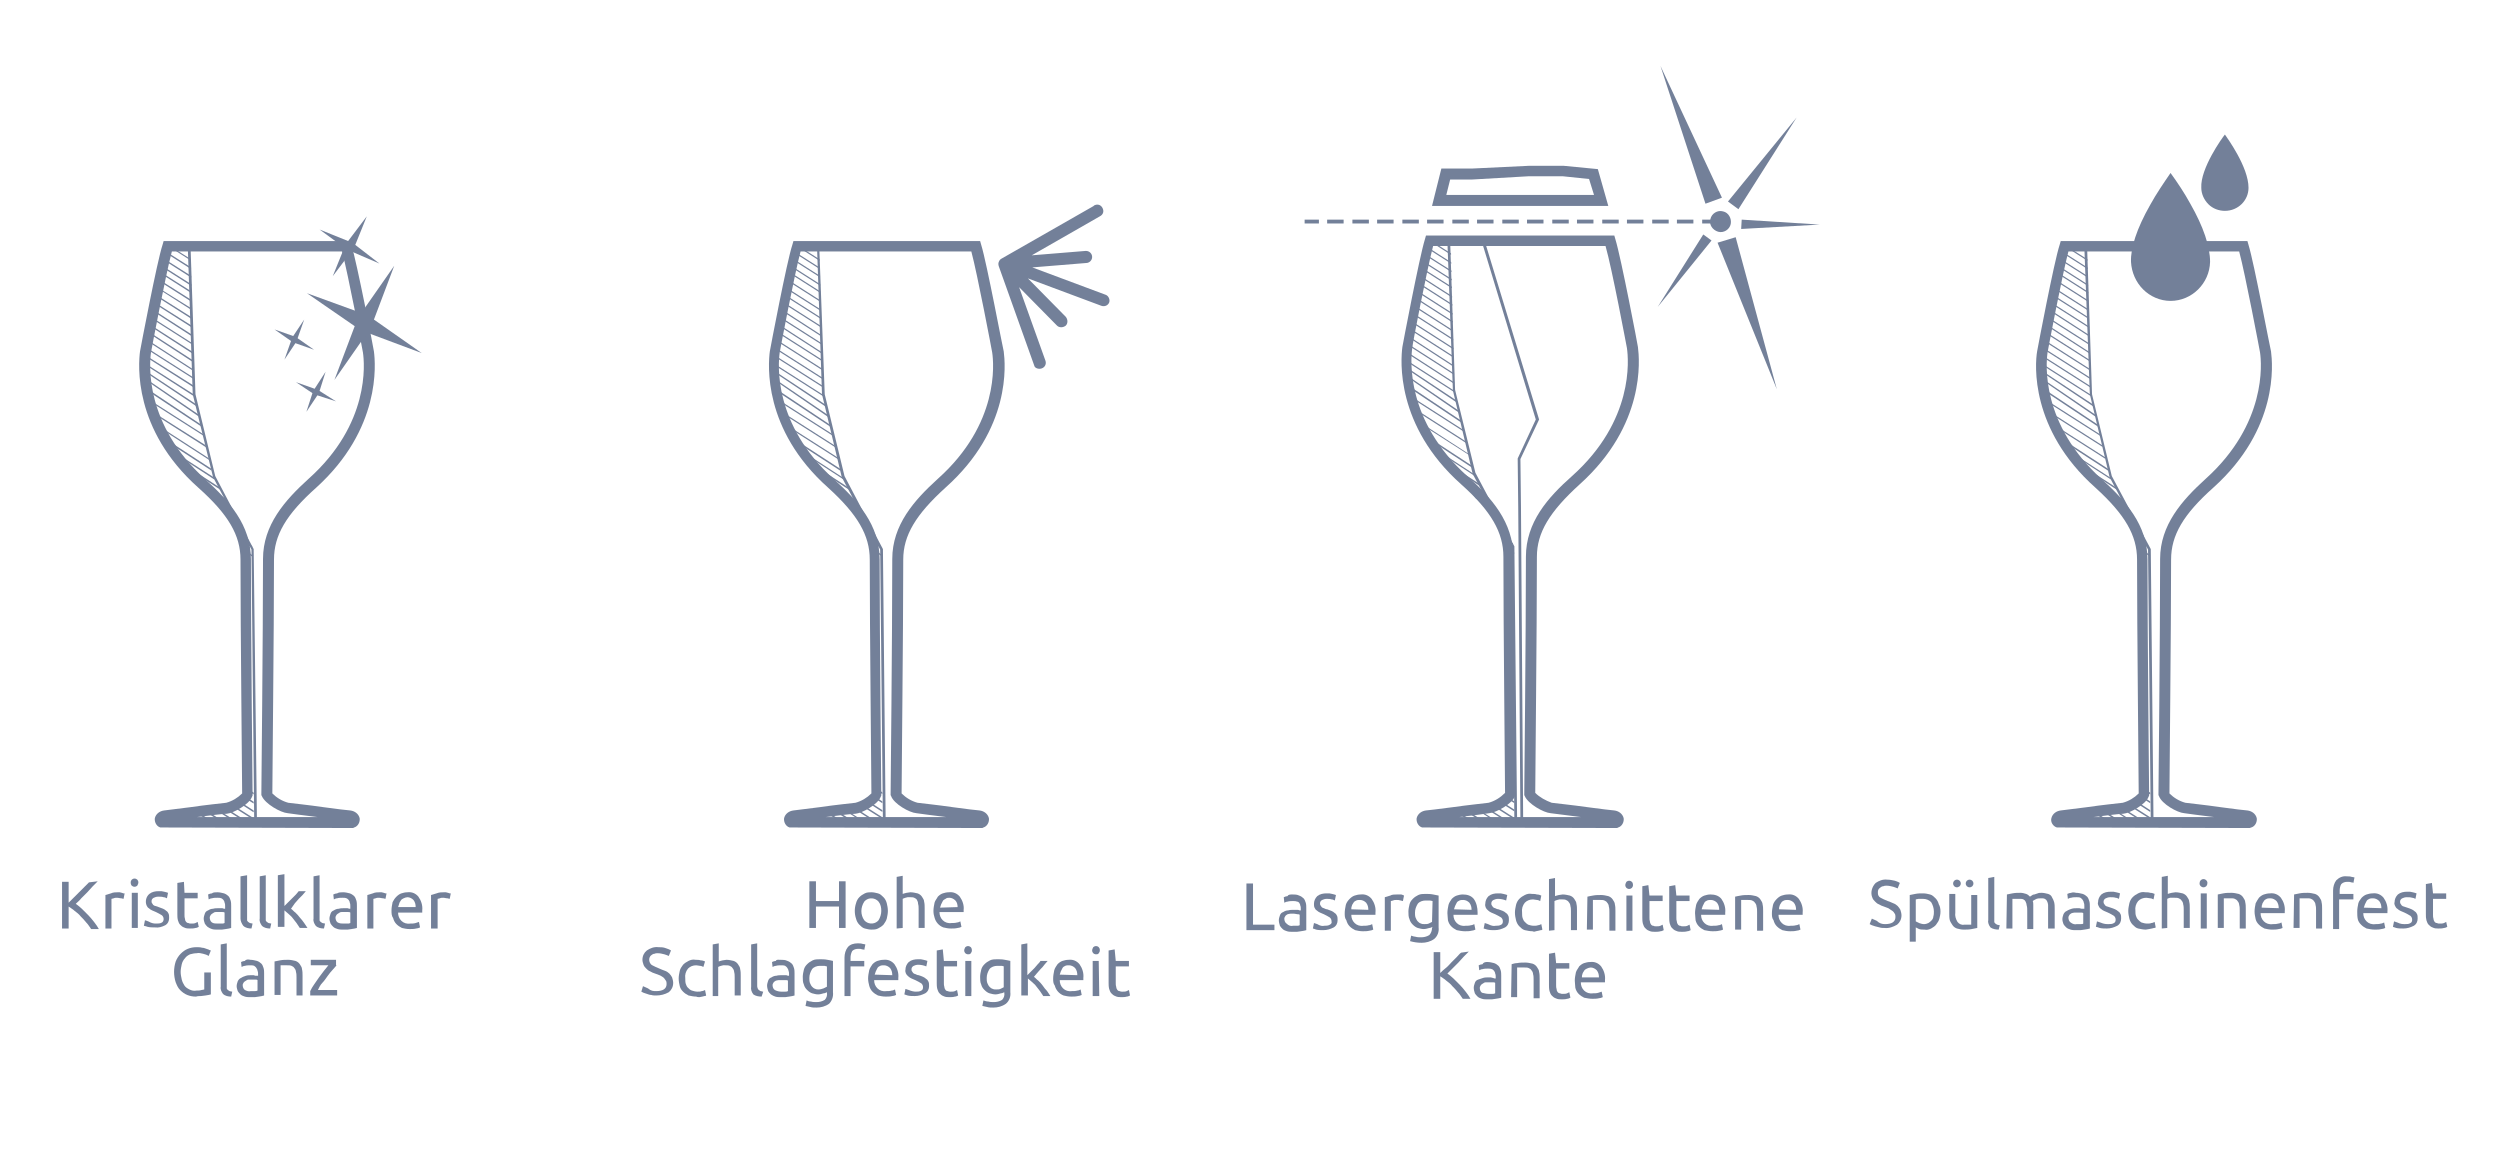 <?xml version="1.0" encoding="utf-8"?>
<!-- Generator: Adobe Illustrator 25.2.1, SVG Export Plug-In . SVG Version: 6.00 Build 0)  -->
<svg version="1.1" id="Layer_1" xmlns="http://www.w3.org/2000/svg" xmlns:xlink="http://www.w3.org/1999/xlink" x="0px" y="0px"
	 viewBox="0 0 455.3 209.6" style="enable-background:new 0 0 455.3 209.6;" xml:space="preserve">
<style type="text/css">
	.st0{fill:#738099;}
	.st1{clip-path:url(#SVGID_2_);}
	.st2{clip-path:url(#SVGID_4_);}
	.st3{clip-path:url(#SVGID_6_);}
	.st4{clip-path:url(#SVGID_8_);}
</style>
<polygon class="st0" points="310.6,37.1 313.6,36 302.4,12 "/>
<path class="st0" d="M294.5,150.8l-35.5-0.1c-0.7-0.2-1.1-1-1-1.7c0.2-0.8,0.9-1.3,1.7-1.4c0.3,0,2.5-0.3,4.9-0.6
	c2.8-0.4,5.8-0.7,6.5-0.8c1.1-0.3,2.1-0.9,3-1.8c0-2.9-0.3-29.7-0.3-43c0-4.4-2.2-8.3-7.7-13.2c-12-10.7-11-22.7-10.7-25
	c0-0.1,3.1-16.4,4.1-19.6l0.2-0.7H294l0.2,0.7c1,3.2,4.1,19.4,4.1,19.6c0.3,2.3,1.4,14.2-10.6,25c-5.5,5-7.8,8.8-7.8,13.2
	c0,13.5-0.3,40.1-0.3,43c0.8,0.8,1.9,1.4,3,1.8c0.7,0.1,3.7,0.4,6.5,0.8c2.2,0.3,4.7,0.6,4.9,0.6l0,0c0.8,0.1,1.5,0.6,1.7,1.4
	c0.1,0.7-0.3,1.5-1,1.7L294.5,150.8z M265.8,148.8h22.1c-2.4-0.3-4.8-0.6-5.5-0.7c-1.3-0.1-4.1-1.7-4.7-3.1l-0.1-0.2v-0.2
	c0-0.3,0.3-29,0.3-43.2c0-6.3,4-10.8,8.4-14.7c11.3-10.1,10.3-21.2,10-23.3c-0.1-0.5-2.7-14.4-3.9-18.6h-31.4
	c-1.1,4.2-3.8,18-3.8,18.6c-0.3,2.1-1.2,13.2,10,23.3c4.4,3.9,8.4,8.4,8.4,14.7c0,13.9,0.3,42.9,0.3,43.2v0.2l0,0.2
	c-0.5,1.4-3.4,3-4.7,3.1C270.7,148.2,268.3,148.5,265.8,148.8"/>
<g>
	<defs>
		<polygon id="SVGID_1_" points="260.6,43.9 256.4,61.7 256.4,69 259.4,78.2 264.6,85.4 269.2,91.3 272.2,94 275.1,101.5 
			274.3,144.6 272.6,146.4 265.6,148 258.9,148.6 258.8,149.9 275.8,149.9 275.8,99.5 268.4,86.1 264.9,71.4 264.2,43.7 		"/>
	</defs>
	<clipPath id="SVGID_2_">
		<use xlink:href="#SVGID_1_"  style="overflow:visible;"/>
	</clipPath>
	<g class="st1">
		<path class="st0" d="M255.9,40.8l-0.1,0.2l11.4,7.3l0.1-0.2L255.9,40.8z M255.6,42.2l-0.1,0.2l11.4,7.3l0.1-0.2L255.6,42.2z
			 M255.7,43.8l-0.1,0.2l11.5,7.3l0.1-0.2L255.7,43.8z M255.7,45.3l-0.1,0.2l11.5,7.3l0.1-0.2L255.7,45.3z M255.7,46.7l-0.1,0.2
			l11.5,7.3l0.1-0.2L255.7,46.7z M255.2,48l-0.1,0.2l11.4,7.3l0.1-0.2L255.2,48z M255.6,49.7l-0.1,0.2l11.4,7.3L267,57L255.6,49.7z
			 M255.1,51l-0.1,0.2l11.4,7.3l0.1-0.2L255.1,51z M254.9,52.3l-0.1,0.2l11.4,7.3l0.1-0.2L254.9,52.3z M254.4,53.6l-0.1,0.2
			l11.4,7.3l0.1-0.2L254.4,53.6z M254.8,55.4l-0.1,0.2l11.4,7.3l0.1-0.2L254.8,55.4z M254.3,56.7l-0.1,0.2l11.4,7.3l0.1-0.2
			L254.3,56.7z M254.3,58.2l-0.1,0.2l11.4,7.3l0.1-0.2L254.3,58.2z M253.9,59.5l-0.1,0.2l11.4,7.4l0.1-0.2L253.9,59.5z M254.2,61.2
			l-0.1,0.2l11.4,7.3l0.1-0.2L254.2,61.2z M253.8,62.5l-0.1,0.2L265,70l0.1-0.2L253.8,62.5z M254.3,64.4l-0.1,0.2l11.4,7.3l0.1-0.2
			L254.3,64.4z M253.9,65.4l-0.1,0.2l12.1,8.1l0.2-0.2L253.9,65.4z M254.1,66.9l-0.1,0.2l12.5,8.6l0.2-0.2L254.1,66.9z M254.7,69
			l-0.2,0.2l12.6,8.4l0.2-0.2L254.7,69z M255.9,71.5l-0.1,0.2l11.4,7.3l0.1-0.2L255.9,71.5z M256.2,73.5l-0.1,0.2l11.4,7.3l0.1-0.2
			L256.2,73.5z M256.6,75.6l-0.1,0.2l11.4,7.3L268,83L256.6,75.6z M258.4,78.5l-0.2,0.2l9.8,6.4l0.2-0.2L258.4,78.5z M258.9,80.1
			l-0.1,0.2l9.8,6.4l0.1-0.2L258.9,80.1z M260.2,82.1l-0.2,0.2l9.8,6.4l0.2-0.2L260.2,82.1z M261.6,84.3l-0.2,0.2l9.8,6.5l0.2-0.2
			L261.6,84.3z M262.9,86.6l-0.2,0.2l9.8,6.4l0.2-0.2L262.9,86.6z M263.9,88.6l-0.2,0.2l9.8,6.4l0.2-0.2L263.9,88.6z M264.9,90.7
			l-0.1,0.2l9.8,6.4l0.1-0.2L264.9,90.7z M265.8,92.6l-0.2,0.2l9.8,6.4l0.2-0.2L265.8,92.6z M266,94.3l-0.1,0.2l9.8,6.4l0.1-0.2
			L266,94.3z M265.5,137.7l-0.2,0.2l11.4,7.3l0.2-0.2L265.5,137.7z M265.1,139.1l-0.2,0.2l11.4,7.3l0.2-0.2L265.1,139.1z
			 M265.1,140.6l-0.2,0.2l11.4,7.3l0.2-0.2L265.1,140.6z M264.8,141.9l-0.2,0.2l11.4,7.3l0.2-0.2L264.8,141.9z M263.6,142.5
			l-0.1,0.2l11.4,7.3l0.2-0.2L263.6,142.5z M261.9,142.7l-0.1,0.2l11.4,7.3l0.1-0.2L261.9,142.7z M260.3,143.2l-0.2,0.2l11.4,7.3
			l0.2-0.2L260.3,143.2z M258.3,143.2l-0.2,0.2l11.4,7.3l0.2-0.2L258.3,143.2z M256.3,143.3l-0.1,0.2l11.4,7.3l0.1-0.2L256.3,143.3z
			 M254.2,143.3l-0.2,0.2l11.4,7.3l0.1-0.2L254.2,143.3z"/>
	</g>
</g>
<polygon class="st0" points="276.9,149.8 276.5,92.4 276.4,83.5 276.4,83.5 279.7,76.4 269.8,43.8 270.3,43.6 280.3,76.4 
	276.9,83.6 277,92.4 277.4,149.8 "/>
<polygon class="st0" points="275.8,149.9 275.3,99.6 268.2,86.3 264.6,71.1 263.6,44 264.1,43.9 265,71 268.7,86.1 275.8,99.5 
	276.3,149.9 "/>
<polygon class="st0" points="314.7,36.7 316.6,38.1 327.2,21.4 "/>
<polygon class="st0" points="317.2,40 317.1,41.7 331.4,40.9 "/>
<polygon class="st0" points="311.7,43.8 310.2,42.7 301.9,55.9 "/>
<path class="st0" d="M315.2,40.8c-0.2,1-1.3,1.7-2.3,1.4s-1.7-1.3-1.4-2.3c0.2-1,1.3-1.7,2.3-1.4c0,0,0,0,0,0
	C314.8,38.7,315.4,39.8,315.2,40.8"/>
<path class="st0" d="M313,40.7h-3V40h3V40.7z M308.4,40.7h-3V40h3V40.7z M303.9,40.7h-3V40h3V40.7z M299.3,40.7h-3V40h3V40.7z
	 M294.8,40.7h-3V40h3V40.7z M290.2,40.7h-3V40h3V40.7z M285.7,40.7h-3V40h3V40.7z M281.1,40.7h-3V40h3V40.7z M276.6,40.7h-3V40h3
	V40.7z M272,40.7h-3V40h3V40.7z M267.5,40.7h-3V40h3V40.7z M262.9,40.7h-3V40h3V40.7z M258.4,40.7h-3V40h3V40.7z M253.8,40.7h-3V40
	h3V40.7z M249.3,40.7h-3V40h3V40.7z M244.7,40.7h-3V40h3V40.7z M240.2,40.7h-2.6V40h2.6V40.7z"/>
<polygon class="st0" points="316.1,43.2 312.8,44.2 323.6,70.9 "/>
<path class="st0" d="M292.9,37.5h-32.1l1.7-6.8h5.5l10.4-0.5h6.4l6.2,0.6L292.9,37.5z M263.4,35.5h26.9l-0.9-2.9l-4.8-0.5h-6.2
	L268,32.7h-3.9L263.4,35.5z"/>
<path class="st0" d="M64.3,150.8l-35.1-0.1c-0.7-0.2-1.1-1-1-1.7c0.2-0.8,0.9-1.3,1.7-1.4l4.8-0.6c2.7-0.4,5.7-0.7,6.5-0.8
	c1.1-0.3,2.1-0.9,2.9-1.7c0-2.9-0.3-29.5-0.3-42.6c0-4.4-2.2-8.2-7.7-13.1C24.2,78.2,25.2,66.3,25.5,64c0.1-0.6,3.1-16.4,4.1-19.4
	l0.2-0.7h34l0.2,0.7c1,3.2,4.1,19.2,4.1,19.4c0.3,2.3,1.3,14.1-10.5,24.8c-5.5,4.9-7.7,8.7-7.7,13.1c0,13.4-0.3,39.7-0.3,42.6
	c0.8,0.8,1.8,1.4,2.9,1.7c0.7,0.1,3.7,0.4,6.4,0.8c2.2,0.3,4.6,0.6,4.9,0.6l0,0c0.8,0.1,1.5,0.6,1.7,1.4c0.1,0.7-0.3,1.5-1,1.7
	L64.3,150.8z M35.9,148.8h21.9c-2.4-0.3-4.8-0.6-5.4-0.7c-1.3-0.1-4.1-1.7-4.7-3.1l-0.1-0.2v-0.2c0-0.3,0.3-28.7,0.3-42.8
	c0-6.2,4-10.7,8.3-14.6c11.2-10,10.2-21,9.9-23c-0.1-0.6-2.7-14.3-3.8-18.4H31.3c-1.1,4.1-3.7,17.8-3.8,18.4
	c-0.3,2.1-1.2,13.1,9.9,23.1c4.3,3.9,8.3,8.3,8.3,14.6c0,13.8,0.3,42.5,0.3,42.8v0.2l-0.1,0.2c-0.5,1.4-3.4,3-4.6,3.1
	C40.7,148.2,38.3,148.5,35.9,148.8"/>
<polygon class="st0" points="46.3,150 45.8,100.1 38.8,86.9 35.1,71.8 34.2,45 34.7,44.9 35.6,71.8 39.2,86.7 46.2,100 46.8,150 "/>
<g>
	<defs>
		<polygon id="SVGID_3_" points="31.1,44.9 26.9,62.5 26.9,69.7 29.9,78.8 35,86 39.6,91.9 42.6,94.5 45.5,101.9 44.9,144.6 
			43,146.5 36,148 29.4,148.6 29.2,149.9 46.2,149.9 46.2,100 38.8,86.7 35.3,72.1 34.7,44.6 		"/>
	</defs>
	<clipPath id="SVGID_4_">
		<use xlink:href="#SVGID_3_"  style="overflow:visible;"/>
	</clipPath>
	<g class="st2">
		<path class="st0" d="M26.4,41.9L26.2,42l11.3,7.2l0.1-0.2L26.4,41.9z M26.1,43.2l-0.1,0.2l11.3,7.2l0.2-0.2L26.1,43.2z M26.2,44.8
			L26.1,45l11.3,7.2l0.2-0.2L26.2,44.8z M26.2,46.3l-0.1,0.2l11.3,7.2l0.2-0.2L26.2,46.3z M26.2,47.6l-0.1,0.2l11.3,7.2l0.2-0.2
			L26.2,47.6z M25.8,48.9l-0.1,0.2l11.3,7.2l0.2-0.2L25.8,48.9z M26.1,50.7L26,50.8l11.3,7.2l0.2-0.2L26.1,50.7z M25.6,51.9
			l-0.1,0.2l11.3,7.2l0.2-0.2L25.6,51.9z M25.4,53.3l-0.1,0.2l11.3,7.2l0.2-0.2L25.4,53.3z M24.9,54.5l-0.1,0.2L36.1,62l0.2-0.2
			L24.9,54.5z M25.3,56.3l-0.1,0.2l11.3,7.2l0.1-0.2L25.3,56.3z M24.8,57.5l-0.1,0.2L36,65l0.2-0.2L24.8,57.5z M24.9,59l-0.1,0.2
			L36,66.5l0.2-0.2L24.9,59z M24.4,60.3l-0.1,0.2l11.3,7.3l0.1-0.2L24.4,60.3z M24.8,62.1l-0.1,0.2l11.3,7.2l0.1-0.2L24.8,62.1z
			 M24.3,63.3l-0.1,0.2l11.3,7.2l0.2-0.2L24.3,63.3z M24.9,65.2l-0.1,0.2L36,72.6l0.2-0.2L24.9,65.2z M24.5,66.2l-0.1,0.2l12,8
			l0.2-0.2L24.5,66.2z M24.7,67.7l-0.1,0.2L37,76.4l0.2-0.2L24.7,67.7z M25.3,69.8L25.1,70l12.5,8.3l0.2-0.2L25.3,69.8z M26.4,72.3
			l-0.1,0.2l11.3,7.2l0.1-0.2L26.4,72.3z M26.7,74.3l-0.1,0.2l11.3,7.2l0.2-0.2L26.7,74.3z M27.1,76.4L27,76.6l11.3,7.3l0.1-0.2
			L27.1,76.4z M29,79.2l-0.2,0.2l9.7,6.3l0.2-0.2L29,79.2z M29.4,80.8L29.3,81l9.7,6.3l0.2-0.2L29.4,80.8z M30.8,82.8L30.6,83
			l9.7,6.3l0.2-0.2L30.8,82.8z M32.1,85l-0.2,0.2l9.7,6.3l0.2-0.2L32.1,85z M33.4,87.2l-0.2,0.2l9.7,6.3l0.2-0.2L33.4,87.2z
			 M34.3,89.2l-0.2,0.2l9.7,6.3l0.2-0.2L34.3,89.2z M35.3,91.3l-0.2,0.2l9.7,6.3l0.2-0.2L35.3,91.3z M36.3,93.2l-0.2,0.2l9.7,6.3
			l0.2-0.2L36.3,93.2z M36.4,94.8L36.3,95l9.7,6.4l0.1-0.2L36.4,94.8z M35.9,137.8l-0.2,0.2l11.3,7.2l0.2-0.2L35.9,137.8z
			 M35.5,139.2l-0.2,0.2l11.3,7.2l0.2-0.2L35.5,139.2z M35.5,140.7l-0.2,0.2l11.3,7.3l0.2-0.2L35.5,140.7z M35.2,142l-0.2,0.2
			l11.3,7.2l0.2-0.2L35.2,142z M34,142.6l-0.2,0.2l11.3,7.2l0.2-0.2L34,142.6z M32.3,142.8l-0.1,0.2l11.3,7.2l0.2-0.2L32.3,142.8z
			 M30.8,143.3l-0.2,0.2l11.3,7.2l0.2-0.2L30.8,143.3z M28.8,143.3l-0.2,0.2l11.3,7.2l0.2-0.2L28.8,143.3z M26.8,143.4l-0.1,0.2
			l11.3,7.2l0.2-0.2L26.8,143.4z M24.8,143.4l-0.2,0.2l11.3,7.2l0.2-0.2L24.8,143.4z"/>
	</g>
</g>
<polygon class="st0" points="65.8,57 71.8,48.4 68.1,58.2 76.8,64.3 66.9,60.6 60.9,69.2 64.6,59.4 55.9,53.4 "/>
<polygon class="st0" points="63.4,43.9 66.8,39.4 64.7,44.6 69.1,48 64,45.8 60.6,50.3 62.7,45.1 58.2,41.8 "/>
<polygon class="st0" points="57.3,70.8 59.3,67.7 58.2,71.2 61.2,73.1 57.8,72 55.8,75 56.9,71.6 53.9,69.6 "/>
<polygon class="st0" points="53.4,61.2 55.4,58.2 54.2,61.6 57.2,63.7 53.8,62.5 51.8,65.5 53,62.1 50,60 "/>
<path class="st0" d="M178.9,150.8l-35.1-0.1c-0.7-0.2-1.1-1-1-1.7c0.2-0.8,0.9-1.3,1.7-1.4l4.8-0.6c2.7-0.4,5.7-0.7,6.5-0.8
	c1.1-0.3,2.1-0.9,2.9-1.7c0-2.9-0.3-29.5-0.3-42.6c0-4.4-2.2-8.2-7.6-13.1c-11.9-10.6-10.9-22.5-10.6-24.8
	c0.1-0.6,3.1-16.4,4.1-19.4l0.2-0.7h34l0.2,0.7c1,3.2,4,19.2,4.1,19.4c0.3,2.3,1.4,14.1-10.6,24.8c-5.4,4.9-7.7,8.7-7.7,13.1
	c0,13.4-0.3,39.7-0.3,42.6c0.8,0.8,1.8,1.4,2.9,1.7c0.7,0.1,3.7,0.4,6.4,0.8c2.2,0.3,4.6,0.6,4.9,0.6l0,0c0.8,0.1,1.5,0.6,1.7,1.4
	c0.1,0.7-0.3,1.5-1,1.7L178.9,150.8z M150.4,148.8h21.9c-2.4-0.3-4.8-0.6-5.4-0.7c-1.3-0.1-4.1-1.7-4.6-3.1l-0.1-0.2v-0.2
	c0-0.3,0.3-28.7,0.3-42.8c0-6.2,4-10.7,8.3-14.6c11.2-10,10.2-21,9.9-23c-0.1-0.6-2.7-14.3-3.8-18.4h-31.1
	c-1.1,4.1-3.7,17.8-3.8,18.4c-0.3,2.1-1.2,13.1,9.9,23.1c4.3,3.9,8.3,8.3,8.3,14.6c0,13.8,0.3,42.5,0.3,42.8v0.2l-0.1,0.2
	c-0.5,1.4-3.4,3-4.6,3.1C155.2,148.2,152.9,148.5,150.4,148.8"/>
<polygon class="st0" points="160.8,150 160.3,100.1 153.3,86.9 149.7,71.8 148.8,45 149.2,44.9 150.2,71.8 153.8,86.7 160.8,100 
	161.3,150 "/>
<g>
	<defs>
		<polygon id="SVGID_5_" points="145.6,44.9 141.4,62.5 141.4,69.7 144.4,78.8 149.6,86 154.2,91.9 157.1,94.5 160,101.9 
			159.4,144.6 157.5,146.5 150.6,148 143.9,148.6 143.8,149.9 160.7,149.9 160.7,100 153.4,86.7 149.9,72.1 149.2,44.6 		"/>
	</defs>
	<clipPath id="SVGID_6_">
		<use xlink:href="#SVGID_5_"  style="overflow:visible;"/>
	</clipPath>
	<g class="st3">
		<path class="st0" d="M140.9,41.9l-0.1,0.2l11.3,7.2l0.1-0.2L140.9,41.9z M140.6,43.2l-0.1,0.2l11.3,7.2l0.1-0.2L140.6,43.2z
			 M140.8,44.8l-0.1,0.2l11.3,7.2l0.1-0.2L140.8,44.8z M140.8,46.3l-0.1,0.2l11.3,7.2l0.1-0.2L140.8,46.3z M140.8,47.6l-0.1,0.2
			l11.3,7.2l0.1-0.2L140.8,47.6z M140.3,48.9l-0.1,0.2l11.3,7.2l0.1-0.2L140.3,48.9z M140.6,50.7l-0.1,0.2l11.3,7.2l0.1-0.2
			L140.6,50.7z M140.2,51.9l-0.1,0.2l11.3,7.2l0.1-0.2L140.2,51.9z M140,53.3l-0.1,0.2l11.3,7.2l0.1-0.2L140,53.3z M139.5,54.5
			l-0.1,0.2l11.3,7.3l0.1-0.2L139.5,54.5z M139.9,56.3l-0.1,0.2l11.3,7.2l0.1-0.2L139.9,56.3z M139.4,57.5l-0.1,0.2l11.3,7.3
			l0.1-0.2L139.4,57.5z M139.5,59l-0.1,0.2l11.3,7.2l0.1-0.2L139.5,59z M139,60.3l-0.1,0.2l11.3,7.2l0.1-0.2L139,60.3z M139.3,62.1
			l-0.1,0.2l11.3,7.2l0.1-0.2L139.3,62.1z M138.9,63.3l-0.1,0.2l11.3,7.2l0.1-0.2L138.9,63.3z M139.4,65.2l-0.1,0.2l11.3,7.2
			l0.1-0.2L139.4,65.2z M139,66.2l-0.1,0.2l12,8l0.2-0.2L139,66.2z M139.2,67.7l-0.1,0.2l12.4,8.5l0.2-0.2L139.2,67.7z M139.8,69.8
			l-0.2,0.2l12.5,8.3l0.2-0.2L139.8,69.8z M141,72.3l-0.1,0.2l11.3,7.2l0.1-0.2L141,72.3z M141.3,74.3l-0.1,0.2l11.3,7.2l0.1-0.2
			L141.3,74.3z M141.7,76.4l-0.1,0.2l11.3,7.2l0.1-0.2L141.7,76.4z M143.5,79.2l-0.2,0.2l9.7,6.3l0.2-0.2L143.5,79.2z M144,80.8
			l-0.1,0.2l9.7,6.3l0.1-0.2L144,80.8z M145.3,82.8l-0.2,0.2l9.7,6.3l0.2-0.2L145.3,82.8z M146.6,85l-0.2,0.2l9.7,6.3l0.2-0.2
			L146.6,85z M147.9,87.2l-0.2,0.2l9.7,6.3l0.2-0.2L147.9,87.2z M148.9,89.2l-0.2,0.2l9.7,6.3l0.2-0.2L148.9,89.2z M149.9,91.3
			l-0.1,0.2l9.7,6.3l0.1-0.2L149.9,91.3z M150.8,93.2l-0.2,0.2l9.7,6.3l0.2-0.2L150.8,93.2z M151,94.8l-0.1,0.2l9.7,6.3l0.1-0.2
			L151,94.8z M150.5,137.8l-0.2,0.2l11.3,7.2l0.2-0.2L150.5,137.8z M150.1,139.2l-0.2,0.2l11.3,7.2l0.2-0.2L150.1,139.2z
			 M150.1,140.7l-0.2,0.2l11.3,7.3l0.2-0.2L150.1,140.7z M149.8,141.9l-0.2,0.2l11.3,7.2l0.2-0.2L149.8,141.9z M148.6,142.5
			l-0.1,0.2l11.2,7.3l0.2-0.2L148.6,142.5z M146.9,142.8l-0.1,0.2l11.2,7.3l0.1-0.2L146.9,142.8z M145.4,143.2l-0.2,0.2l11.3,7.2
			l0.2-0.2L145.4,143.2z M143.4,143.2l-0.2,0.2l11.3,7.2l0.2-0.2L143.4,143.2z M141.4,143.3l-0.1,0.2l11.3,7.2l0.1-0.2L141.4,143.3z
			 M139.3,143.3l-0.2,0.2l11.3,7.2l0.1-0.2L139.3,143.3z"/>
	</g>
</g>
<path class="st0" d="M189.7,67.1c0.6-0.2,0.9-0.8,0.7-1.4c0,0,0,0,0,0l-4.8-13.4l6.9,7c0.4,0.4,1.1,0.4,1.6,0c0.4-0.4,0.4-1.1,0-1.6
	l0,0l-6.9-7l13.4,5c0.6,0.2,1.2-0.1,1.4-0.6s-0.1-1.2-0.6-1.4l-13.4-5l9.8-0.8c0.6,0,1.1-0.5,1.1-1.1s-0.5-1.1-1.1-1.1
	c0,0-0.1,0-0.1,0l-9.8,0.8l12.4-7.1c0.6-0.3,0.8-0.9,0.5-1.5s-0.9-0.8-1.5-0.5c0,0-0.1,0-0.1,0.1l-16.8,9.6
	c-0.2,0.1-0.4,0.3-0.5,0.6c-0.1,0.2-0.1,0.5,0,0.8l6.5,18.2C188.5,67,189.1,67.3,189.7,67.1C189.7,67.1,189.7,67.1,189.7,67.1z"/>
<path class="st0" d="M409.7,150.8l-35.1-0.1c-0.7-0.2-1.2-1-1-1.7c0.2-0.8,0.9-1.3,1.7-1.4l4.8-0.6c2.7-0.4,5.7-0.7,6.5-0.8
	c1.1-0.3,2.1-0.9,2.9-1.7c0-2.9-0.3-29.5-0.3-42.6c0-4.4-2.2-8.2-7.6-13.1C369.7,78.2,370.6,66.3,371,64c0.1-0.6,3.1-16.4,4.1-19.4
	l0.2-0.7h34l0.2,0.7c1,3.2,4,19.2,4.1,19.4c0.3,2.3,1.4,14.1-10.5,24.8c-5.5,4.9-7.7,8.7-7.7,13.1c0,13.4-0.3,39.7-0.3,42.6
	c0.8,0.8,1.8,1.4,2.9,1.7c0.7,0.1,3.7,0.4,6.4,0.8c2.2,0.3,4.6,0.6,4.9,0.6l0,0c0.8,0.1,1.5,0.6,1.7,1.4c0.1,0.7-0.3,1.5-1,1.7
	L409.7,150.8z M381.3,148.8h21.9c-2.4-0.3-4.8-0.6-5.4-0.7c-1.3-0.1-4.1-1.7-4.6-3.1l-0.1-0.2v-0.2c0-0.3,0.3-28.7,0.3-42.8
	c0-6.2,4-10.7,8.3-14.6c11.1-10,10.2-21,9.9-23c-0.1-0.6-2.7-14.3-3.8-18.4h-31.1c-1.1,4.1-3.7,17.8-3.8,18.4
	c-0.3,2.1-1.2,13.1,9.9,23.1c4.3,3.9,8.3,8.3,8.3,14.6c0,13.8,0.3,42.5,0.3,42.8v0.2l-0.1,0.2c-0.5,1.4-3.4,3-4.6,3.1
	C386.1,148.2,383.7,148.5,381.3,148.8"/>
<polygon class="st0" points="391.7,150 391.2,100.1 384.2,86.9 380.6,71.8 379.6,45 380.1,44.9 381,71.8 384.6,86.7 391.7,100 
	392.2,150 "/>
<g>
	<defs>
		<polygon id="SVGID_7_" points="376.5,44.9 372.3,62.5 372.3,69.7 375.3,78.8 380.4,86 385.1,91.9 388,94.5 390.9,101.9 
			390.3,144.6 388.4,146.5 381.5,148 374.8,148.6 374.7,149.9 391.6,149.9 391.6,100 384.2,86.7 380.8,72.1 380.1,44.6 		"/>
	</defs>
	<clipPath id="SVGID_8_">
		<use xlink:href="#SVGID_7_"  style="overflow:visible;"/>
	</clipPath>
	<g class="st4">
		<path class="st0" d="M371.8,41.9l-0.1,0.2l11.3,7.2l0.1-0.2L371.8,41.9z M371.5,43.2l-0.1,0.2l11.3,7.2l0.1-0.2L371.5,43.2z
			 M371.6,44.8l-0.1,0.2l11.3,7.2l0.1-0.2L371.6,44.8z M371.6,46.3l-0.1,0.2l11.3,7.2l0.1-0.2L371.6,46.3z M371.6,47.6l-0.1,0.2
			l11.3,7.2l0.1-0.2L371.6,47.6z M371.2,48.9l-0.1,0.2l11.3,7.2l0.1-0.2L371.2,48.9z M371.5,50.7l-0.1,0.2l11.3,7.2l0.1-0.2
			L371.5,50.7z M371.1,51.9l-0.1,0.2l11.3,7.2l0.1-0.2L371.1,51.9z M370.8,53.3l-0.1,0.2l11.3,7.2l0.1-0.2L370.8,53.3z M370.4,54.5
			l-0.1,0.2l11.3,7.3l0.1-0.2L370.4,54.5z M370.7,56.3l-0.1,0.2l11.3,7.2l0.1-0.2L370.7,56.3z M370.3,57.5l-0.1,0.2l11.3,7.3
			l0.1-0.2L370.3,57.5z M370.3,59l-0.1,0.2l11.3,7.2l0.1-0.2L370.3,59z M369.8,60.3l-0.1,0.2l11.3,7.2l0.1-0.2L369.8,60.3z
			 M370.2,62.1l-0.1,0.2l11.3,7.2l0.1-0.2L370.2,62.1z M369.7,63.3l-0.1,0.2l11.3,7.2l0.1-0.2L369.7,63.3z M370.3,65.2l-0.1,0.2
			l11.3,7.2l0.1-0.2L370.3,65.2z M369.9,66.2l-0.1,0.2l12,8l0.2-0.2L369.9,66.2z M370.1,67.7l-0.1,0.2l12.4,8.5l0.2-0.2L370.1,67.7z
			 M370.7,69.8l-0.2,0.2l12.5,8.3l0.2-0.2L370.7,69.8z M371.8,72.3l-0.1,0.2l11.3,7.2l0.1-0.2L371.8,72.3z M372.2,74.3l-0.1,0.2
			l11.3,7.2l0.1-0.2L372.2,74.3z M372.6,76.4l-0.1,0.2l11.3,7.2l0.1-0.2L372.6,76.4z M374.4,79.2l-0.2,0.2l9.7,6.3l0.2-0.2
			L374.4,79.2z M374.8,80.8l-0.1,0.2l9.7,6.3l0.1-0.2L374.8,80.8z M376.1,82.8L376,83l9.7,6.3l0.2-0.2L376.1,82.8z M377.5,85
			l-0.2,0.2l9.7,6.3l0.2-0.2L377.5,85z M378.8,87.2l-0.2,0.2l9.7,6.3l0.2-0.2L378.8,87.2z M379.8,89.2l-0.2,0.2l9.7,6.3l0.2-0.2
			L379.8,89.2z M380.8,91.3l-0.1,0.2l9.7,6.3l0.1-0.2L380.8,91.3z M381.7,93.2l-0.2,0.2l9.7,6.3l0.2-0.2L381.7,93.2z M381.9,94.8
			l-0.1,0.2l9.7,6.3l0.1-0.2L381.9,94.8z M381.3,137.8l-0.2,0.2l11.3,7.2l0.2-0.2L381.3,137.8z M381,139.2l-0.2,0.2l11.3,7.2
			l0.2-0.2L381,139.2z M381,140.7l-0.2,0.2l11.3,7.3l0.2-0.2L381,140.7z M380.7,141.9l-0.2,0.2l11.3,7.2l0.2-0.2L380.7,141.9z
			 M379.4,142.5l-0.1,0.2l11.3,7.3l0.2-0.2L379.4,142.5z M377.8,142.8l-0.1,0.2l11.3,7.2l0.1-0.2L377.8,142.8z M376.2,143.2
			l-0.2,0.2l11.3,7.2l0.2-0.2L376.2,143.2z M374.2,143.2l-0.2,0.2l11.3,7.2l0.2-0.2L374.2,143.2z M372.2,143.3l-0.1,0.2l11.3,7.2
			l0.1-0.2L372.2,143.3z M370.2,143.3l-0.2,0.2l11.3,7.2l0.1-0.2L370.2,143.3z"/>
	</g>
</g>
<path class="st0" d="M405.2,24.5c-0.5,0.6-4.5,6.2-4.3,9.7c0,1.1,0.5,2.2,1.3,3c0.8,0.8,1.9,1.2,3,1.2c2.4,0,4.3-1.9,4.3-4.2
	C409.5,30.4,405.6,25.1,405.2,24.5z"/>
<path class="st0" d="M395.3,31.5c-1.3,1.9-2.6,3.8-3.7,5.8c-2.5,4.4-3.6,7.9-3.5,10.4c0.1,1.9,0.9,3.7,2.2,5c1.3,1.3,3.1,2.1,5,2.1
	c3.9,0,7.1-3.2,7.2-7.1c0-2.8-1.2-6.4-3.6-10.6C397.8,35.1,396.6,33.3,395.3,31.5z"/>
<path class="st0" d="M17.8,160.5l-0.9,0.9l-1,1.1c-0.4,0.4-0.7,0.7-1.1,1.1c-0.3,0.4-0.7,0.7-1,1c0.4,0.3,0.8,0.6,1.1,0.9
	c0.4,0.4,0.8,0.8,1.2,1.2c0.4,0.4,0.7,0.8,1.1,1.3c0.3,0.4,0.6,0.8,0.8,1.2h-1.4c-0.3-0.4-0.5-0.8-0.9-1.2c-0.3-0.4-0.7-0.8-1-1.1
	c-0.3-0.4-0.7-0.7-1.1-1c-0.3-0.3-0.7-0.5-1.1-0.8v4h-1.2v-8.5h1.2v3.8c0.3-0.3,0.6-0.6,0.9-0.9l1-1l1-1c0.3-0.3,0.6-0.6,0.8-0.8
	L17.8,160.5z"/>
<path class="st0" d="M21.5,162.5h0.3l0.4,0.1l0.3,0.1h0.2l-0.2,1l-0.4-0.1c-0.3,0-0.5-0.1-0.8-0.1c-0.2,0-0.4,0-0.6,0.1l-0.4,0.1
	v5.4h-1.1v-6.1c0.3-0.1,0.7-0.2,1-0.3C20.6,162.5,21.1,162.5,21.5,162.5z"/>
<path class="st0" d="M24.5,161.5c-0.2,0-0.4-0.1-0.5-0.2c-0.1-0.1-0.2-0.3-0.2-0.6c0-0.2,0.1-0.4,0.2-0.5c0.1-0.1,0.3-0.2,0.5-0.2
	c0.2,0,0.4,0.1,0.5,0.2c0.1,0.1,0.2,0.3,0.2,0.5c0,0.2-0.1,0.4-0.2,0.6C24.9,161.4,24.7,161.5,24.5,161.5z M25.1,169h-1.1v-6.4h1.1
	V169z"/>
<path class="st0" d="M28.5,168.2c0.3,0,0.7,0,1-0.2c0.2-0.1,0.3-0.4,0.3-0.6c0-0.3-0.1-0.5-0.3-0.7c-0.3-0.2-0.7-0.4-1.1-0.6
	c-0.2-0.1-0.5-0.2-0.7-0.3c-0.2-0.1-0.4-0.2-0.6-0.4c-0.2-0.1-0.3-0.3-0.4-0.5c-0.3-0.7-0.1-1.6,0.5-2.1c0.5-0.4,1.1-0.5,1.7-0.5
	c0.2,0,0.4,0,0.5,0l0.5,0.1l0.4,0.1l0.3,0.1l-0.2,1c-0.2-0.1-0.4-0.2-0.6-0.2c-0.3-0.1-0.6-0.1-1-0.1c-0.3,0-0.6,0.1-0.8,0.2
	c-0.2,0.1-0.4,0.3-0.4,0.6c0,0.1,0,0.3,0.1,0.4c0.1,0.1,0.1,0.2,0.2,0.3c0.1,0.1,0.3,0.2,0.4,0.2l0.6,0.2l0.8,0.3
	c0.2,0.1,0.4,0.2,0.6,0.4c0.2,0.1,0.3,0.3,0.4,0.5c0.1,0.2,0.1,0.5,0.1,0.8c0,0.5-0.2,1-0.7,1.3c-0.6,0.3-1.2,0.5-1.9,0.4
	c-0.4,0-0.9,0-1.3-0.1c-0.2-0.1-0.4-0.1-0.7-0.2l0.2-1c0.1,0,0.3,0.1,0.6,0.2C27.7,168.2,28.1,168.2,28.5,168.2z"/>
<path class="st0" d="M33.6,162.6H36v1h-2.4v3c0,0.3,0,0.5,0.1,0.8c0,0.2,0.1,0.4,0.2,0.5c0.1,0.1,0.2,0.2,0.4,0.2
	c0.2,0.1,0.3,0.1,0.5,0.1c0.3,0,0.6,0,0.8-0.1l0.4-0.2l0.2,0.9c-0.2,0.1-0.4,0.2-0.6,0.2c-0.3,0.1-0.7,0.1-1,0.1
	c-0.4,0-0.7,0-1.1-0.2c-0.3-0.1-0.5-0.3-0.7-0.5c-0.2-0.2-0.3-0.5-0.4-0.8c-0.1-0.4-0.1-0.8-0.1-1.1v-5.7l1.2-0.2L33.6,162.6z"/>
<path class="st0" d="M39.6,162.5c0.4,0,0.8,0.1,1.2,0.2c0.3,0.1,0.6,0.3,0.8,0.5c0.2,0.2,0.3,0.5,0.4,0.8c0.1,0.3,0.1,0.7,0.1,1v4
	l-0.4,0.1l-0.6,0.1l-0.7,0.1c-0.3,0-0.5,0-0.8,0c-0.3,0-0.7,0-1-0.1c-0.3-0.1-0.5-0.2-0.8-0.4c-0.2-0.2-0.4-0.4-0.5-0.6
	c-0.1-0.3-0.2-0.6-0.2-0.9c0-0.3,0.1-0.6,0.2-0.9c0.1-0.3,0.3-0.5,0.6-0.6c0.3-0.2,0.6-0.3,0.9-0.3c0.3-0.1,0.7-0.1,1-0.1h0.4h0.3
	l0.3,0.1h0.2V165c0-0.2,0-0.4-0.1-0.6c0-0.2-0.1-0.3-0.2-0.5c-0.1-0.1-0.3-0.3-0.4-0.3c-0.2-0.1-0.5-0.1-0.7-0.1c-0.3,0-0.7,0-1,0.1
	c-0.2,0-0.4,0.1-0.6,0.2l-0.1-0.9c0.2-0.1,0.5-0.2,0.7-0.2C38.8,162.5,39.2,162.5,39.6,162.5z M39.7,168.2c0.3,0,0.5,0,0.7,0
	c0.2,0,0.3,0,0.5-0.1v-1.9c-0.1-0.1-0.3-0.1-0.4-0.1c-0.2,0-0.4,0-0.7,0h-0.5c-0.2,0-0.4,0.1-0.5,0.2c-0.2,0.1-0.3,0.2-0.4,0.3
	c-0.1,0.2-0.2,0.3-0.2,0.5c0,0.3,0.1,0.7,0.4,0.9C38.9,168.2,39.3,168.2,39.7,168.2L39.7,168.2z"/>
<path class="st0" d="M45.8,169.1c-0.5,0-1.1-0.1-1.5-0.5c-0.3-0.4-0.5-0.9-0.5-1.3v-7.7l1.2-0.2v7.7c0,0.2,0,0.3,0,0.5
	c0,0.1,0.1,0.2,0.2,0.3c0.1,0.1,0.2,0.1,0.3,0.2l0.5,0.1L45.8,169.1z"/>
<path class="st0" d="M49.2,169.1c-0.5,0-1.1-0.1-1.5-0.5c-0.3-0.4-0.5-0.9-0.4-1.3v-7.7l1.1-0.2v7.7c0,0.2,0,0.3,0,0.5
	c0,0.1,0.1,0.2,0.2,0.3c0.1,0.1,0.2,0.1,0.3,0.2l0.5,0.1L49.2,169.1z"/>
<path class="st0" d="M53,165.5c0.3,0.2,0.5,0.5,0.8,0.7c0.3,0.3,0.6,0.6,0.8,0.9c0.3,0.3,0.5,0.6,0.8,1c0.2,0.3,0.4,0.6,0.6,0.9
	h-1.4c-0.2-0.3-0.4-0.6-0.6-0.9c-0.2-0.3-0.5-0.6-0.7-0.9s-0.5-0.5-0.8-0.8c-0.2-0.2-0.5-0.4-0.7-0.6v3h-1.2v-9.4l1.2-0.2v5.8
	l0.7-0.7c0.2-0.2,0.5-0.5,0.7-0.7l0.7-0.7l0.5-0.6h1.3l-0.6,0.7c-0.2,0.2-0.5,0.5-0.7,0.7l-0.7,0.8L53,165.5z"/>
<path class="st0" d="M59,169.1c-0.5,0-1.1-0.1-1.5-0.5c-0.3-0.4-0.5-0.9-0.4-1.3v-7.7l1.1-0.2v7.7c0,0.2,0,0.3,0,0.5
	c0,0.1,0.1,0.2,0.2,0.3c0.1,0.1,0.2,0.1,0.3,0.2l0.5,0.1L59,169.1z"/>
<path class="st0" d="M62.5,162.5c0.4,0,0.8,0.1,1.2,0.2c0.3,0.1,0.6,0.3,0.8,0.5c0.2,0.2,0.3,0.5,0.4,0.8c0.1,0.3,0.1,0.7,0.1,1v4
	l-0.4,0.1l-0.6,0.1l-0.7,0.1h-0.8c-0.3,0-0.7,0-1-0.1c-0.3-0.1-0.6-0.2-0.8-0.4c-0.2-0.2-0.4-0.4-0.5-0.6c-0.1-0.3-0.2-0.6-0.2-0.9
	c0-0.3,0.1-0.6,0.2-0.9c0.1-0.3,0.3-0.5,0.6-0.6c0.3-0.2,0.6-0.3,0.9-0.3c0.3-0.1,0.7-0.1,1-0.1H63h0.3l0.3,0.1h0.2V165
	c0-0.2,0-0.4-0.1-0.6c0-0.2-0.1-0.3-0.2-0.5c-0.1-0.1-0.3-0.3-0.4-0.3c-0.2-0.1-0.5-0.1-0.7-0.1c-0.3,0-0.7,0-1,0.1
	c-0.2,0-0.4,0.1-0.6,0.2l-0.1-0.9c0.2-0.1,0.5-0.2,0.7-0.2C61.7,162.5,62.1,162.5,62.5,162.5z M62.6,168.2c0.3,0,0.5,0,0.7,0
	c0.2,0,0.3,0,0.5-0.1v-1.9c-0.1-0.1-0.3-0.1-0.4-0.1c-0.2,0-0.4,0-0.7,0h-0.5c-0.2,0-0.4,0.1-0.5,0.2c-0.2,0.1-0.3,0.2-0.4,0.3
	c-0.1,0.2-0.2,0.3-0.2,0.5c0,0.3,0.1,0.7,0.4,0.9C61.9,168.2,62.2,168.2,62.6,168.2L62.6,168.2z"/>
<path class="st0" d="M69.2,162.5h0.3l0.4,0.1l0.3,0.1h0.2l-0.2,1l-0.4-0.1c-0.3,0-0.5-0.1-0.8-0.1c-0.2,0-0.4,0-0.6,0.1l-0.4,0.1
	v5.4h-1.1v-6.1c0.3-0.1,0.7-0.2,1-0.3C68.3,162.5,68.8,162.5,69.2,162.5z"/>
<path class="st0" d="M71.3,165.8c0-0.5,0.1-1,0.2-1.5c0.2-0.4,0.4-0.7,0.7-1c0.3-0.3,0.6-0.5,0.9-0.6c0.3-0.1,0.7-0.2,1.1-0.2
	c0.8-0.1,1.5,0.2,2,0.8c0.5,0.7,0.8,1.6,0.7,2.5v0.2c0,0.1,0,0.1,0,0.2h-4.4c0,0.6,0.2,1.1,0.6,1.5c0.4,0.4,1,0.6,1.6,0.5
	c0.3,0,0.7,0,1-0.1c0.2-0.1,0.4-0.1,0.6-0.2l0.2,1c-0.2,0.1-0.5,0.2-0.7,0.2c-0.4,0.1-0.8,0.1-1.2,0.1c-0.5,0-1-0.1-1.4-0.2
	c-0.4-0.2-0.7-0.4-1-0.7c-0.3-0.3-0.5-0.7-0.6-1.1C71.3,166.8,71.3,166.3,71.3,165.8z M75.7,165.2c0-0.5-0.1-0.9-0.4-1.3
	c-0.3-0.3-0.7-0.5-1.1-0.5c-0.2,0-0.5,0.1-0.7,0.2c-0.2,0.1-0.4,0.2-0.5,0.4c-0.1,0.2-0.3,0.4-0.3,0.6c-0.1,0.2-0.1,0.4-0.2,0.6
	H75.7z"/>
<path class="st0" d="M80.9,162.5h0.3l0.4,0.1l0.3,0.1h0.2l-0.2,1l-0.4-0.1c-0.3,0-0.5-0.1-0.8-0.1c-0.2,0-0.4,0-0.6,0.1l-0.4,0.1
	v5.4h-1.2v-6.1c0.3-0.1,0.7-0.2,1-0.3C80,162.5,80.4,162.5,80.9,162.5z"/>
<path class="st0" d="M37.2,177.1h1.2v4c-0.1,0-0.3,0.1-0.4,0.1c-0.2,0-0.4,0.1-0.6,0.1l-0.8,0.1c-0.3,0-0.6,0-0.9,0.1
	c-0.6,0-1.1-0.1-1.6-0.3c-0.5-0.2-0.9-0.5-1.3-0.9c-0.4-0.4-0.6-0.9-0.8-1.4c-0.2-0.6-0.3-1.3-0.3-1.9c0-0.6,0.1-1.3,0.3-1.9
	c0.2-0.5,0.5-1,0.9-1.4c0.4-0.4,0.8-0.7,1.3-0.9c0.5-0.2,1-0.3,1.6-0.3c0.3,0,0.7,0,1,0.1c0.3,0,0.5,0.1,0.8,0.2
	c0.2,0.1,0.4,0.1,0.5,0.2l0.3,0.1l-0.4,1c-0.3-0.2-0.6-0.3-1-0.4c-0.4-0.1-0.8-0.2-1.2-0.1c-0.4,0-0.8,0.1-1.2,0.2
	c-0.4,0.2-0.7,0.4-0.9,0.7c-0.3,0.3-0.5,0.7-0.6,1.1c-0.1,0.5-0.2,0.9-0.2,1.4c0,0.5,0.1,0.9,0.2,1.4c0.1,0.4,0.3,0.8,0.5,1.1
	c0.2,0.3,0.5,0.5,0.9,0.7c0.4,0.2,0.8,0.3,1.3,0.2c0.3,0,0.6,0,0.9-0.1c0.2,0,0.4-0.1,0.5-0.1L37.2,177.1z"/>
<path class="st0" d="M42.1,181.5c-0.5,0-1.1-0.1-1.5-0.5c-0.3-0.4-0.5-0.9-0.4-1.3V172l1.1-0.2v7.7c0,0.2,0,0.3,0,0.5
	c0,0.1,0.1,0.2,0.2,0.3c0.1,0.1,0.2,0.1,0.3,0.2c0.1,0,0.3,0.1,0.5,0.1L42.1,181.5z"/>
<path class="st0" d="M45.6,174.8c0.4,0,0.8,0.1,1.2,0.2c0.3,0.1,0.6,0.3,0.8,0.5c0.2,0.2,0.3,0.5,0.4,0.8c0.1,0.3,0.1,0.7,0.1,1v4
	l-0.4,0.1l-0.6,0.1l-0.7,0.1c-0.2,0-0.5,0-0.8,0c-0.3,0-0.7,0-1-0.1c-0.3-0.1-0.6-0.2-0.8-0.4c-0.2-0.2-0.4-0.4-0.5-0.6
	c-0.1-0.3-0.2-0.6-0.2-0.9c0-0.3,0.1-0.6,0.2-0.9c0.1-0.2,0.3-0.5,0.6-0.6c0.3-0.2,0.6-0.3,0.9-0.4c0.3-0.1,0.7-0.1,1-0.1h0.4
	l0.3,0.1h0.3h0.2v-0.3c0-0.2,0-0.4-0.1-0.6c0-0.2-0.1-0.3-0.2-0.5c-0.1-0.2-0.3-0.3-0.4-0.4c-0.2-0.1-0.5-0.1-0.7-0.1
	c-0.3,0-0.7,0-1,0.1c-0.2,0-0.4,0.1-0.6,0.2l-0.1-0.9c0.2-0.1,0.5-0.2,0.7-0.2C44.8,174.7,45.2,174.7,45.6,174.8z M45.7,180.5h0.7
	c0.2,0,0.3,0,0.5-0.1v-1.9c-0.1-0.1-0.3-0.1-0.4-0.1c-0.2,0-0.4,0-0.7,0h-0.5c-0.2,0-0.4,0.1-0.5,0.2c-0.2,0.1-0.3,0.2-0.4,0.3
	c-0.1,0.2-0.2,0.3-0.2,0.5c0,0.3,0.1,0.7,0.4,0.9C45,180.5,45.3,180.6,45.7,180.5z"/>
<path class="st0" d="M50,175.1l1-0.2c0.5-0.1,1-0.1,1.5-0.1c0.4,0,0.9,0.1,1.3,0.2c0.3,0.1,0.6,0.3,0.8,0.6c0.2,0.3,0.4,0.6,0.4,0.9
	c0.1,0.4,0.1,0.8,0.1,1.2v3.6H54V178c0-0.3,0-0.7-0.1-1c0-0.2-0.1-0.5-0.3-0.7c-0.1-0.2-0.3-0.3-0.5-0.4c-0.2-0.1-0.5-0.1-0.8-0.1
	H52c-0.1,0-0.3,0-0.4,0h-0.3h-0.2v5.4H50V175.1z"/>
<path class="st0" d="M61.3,175.8c-0.2,0.2-0.4,0.5-0.7,0.8s-0.6,0.7-0.9,1.1s-0.6,0.9-1,1.3s-0.6,0.9-0.8,1.3h3.5v1h-4.9v-0.8
	c0.2-0.4,0.4-0.8,0.7-1.2s0.6-0.9,0.9-1.3s0.6-0.8,0.9-1.2s0.6-0.7,0.8-1h-3.2v-1h4.6V175.8z"/>
<path class="st0" d="M152.8,160.5h1.2v8.5h-1.2v-3.9h-4.2v3.9h-1.2v-8.5h1.2v3.6h4.2L152.8,160.5z"/>
<path class="st0" d="M161.7,165.9c0,0.5-0.1,0.9-0.2,1.4c-0.1,0.4-0.4,0.8-0.6,1.1c-0.3,0.3-0.6,0.5-1,0.7c-0.4,0.2-0.8,0.2-1.2,0.2
	c-0.4,0-0.8-0.1-1.2-0.2c-0.4-0.1-0.7-0.4-1-0.7c-0.3-0.3-0.5-0.7-0.6-1.1c-0.3-0.9-0.3-1.9,0-2.8c0.1-0.4,0.3-0.8,0.6-1.1
	c0.3-0.3,0.6-0.5,1-0.7c0.4-0.2,0.8-0.2,1.2-0.2c0.4,0,0.8,0.1,1.2,0.2c0.4,0.1,0.7,0.4,1,0.7c0.3,0.3,0.5,0.7,0.6,1.1
	C161.6,164.9,161.7,165.4,161.7,165.9z M160.5,165.9c0-0.6-0.1-1.2-0.5-1.7c-0.6-0.7-1.7-0.8-2.4-0.2c-0.1,0.1-0.2,0.2-0.2,0.2
	c-0.7,1.1-0.7,2.4,0,3.4c0.6,0.7,1.7,0.8,2.4,0.2c0.1-0.1,0.2-0.2,0.2-0.2C160.3,167.1,160.5,166.5,160.5,165.9z"/>
<path class="st0" d="M163.3,169.1v-9.4l1.1-0.2v3.3c0.2-0.1,0.4-0.1,0.7-0.2c0.2,0,0.5-0.1,0.7-0.1c0.4,0,0.9,0.1,1.3,0.2
	c0.3,0.1,0.6,0.3,0.8,0.6c0.2,0.3,0.4,0.6,0.4,0.9c0.1,0.4,0.1,0.8,0.1,1.2v3.6h-1.1v-3.4c0-0.3,0-0.7-0.1-1c0-0.3-0.1-0.5-0.2-0.7
	c-0.1-0.2-0.3-0.3-0.5-0.4c-0.2-0.1-0.5-0.1-0.8-0.1h-0.4l-0.4,0.1l-0.3,0.1l-0.2,0.1v5.3L163.3,169.1z"/>
<path class="st0" d="M170,165.9c0-0.5,0.1-1,0.2-1.5c0.1-0.4,0.4-0.7,0.6-1.1c0.3-0.3,0.6-0.5,0.9-0.6c0.3-0.1,0.7-0.2,1.1-0.2
	c0.8-0.1,1.5,0.2,2,0.8c0.5,0.7,0.8,1.6,0.7,2.4v0.2c0,0.1,0,0.1,0,0.2h-4.4c0,0.6,0.2,1.1,0.6,1.5c0.4,0.4,1,0.6,1.6,0.5
	c0.3,0,0.7,0,1-0.1c0.2,0,0.4-0.1,0.6-0.2l0.2,1c-0.2,0.1-0.5,0.2-0.7,0.2c-0.4,0.1-0.8,0.1-1.2,0.1c-0.5,0-1-0.1-1.4-0.2
	c-0.8-0.3-1.4-1-1.6-1.8C170.1,166.8,170,166.4,170,165.9z M174.4,165.2c0-0.4-0.1-0.9-0.4-1.2c-0.3-0.3-0.7-0.5-1.1-0.5
	c-0.2,0-0.5,0-0.7,0.2c-0.2,0.1-0.4,0.2-0.5,0.4c-0.1,0.2-0.2,0.4-0.3,0.6c-0.1,0.2-0.1,0.4-0.2,0.6L174.4,165.2z"/>
<path class="st0" d="M119.5,180.5c1.2,0,1.9-0.4,1.9-1.3c0-0.2,0-0.5-0.2-0.7c-0.1-0.2-0.3-0.4-0.4-0.5c-0.2-0.1-0.4-0.3-0.7-0.4
	l-0.8-0.3c-0.3-0.1-0.6-0.2-0.9-0.4c-0.3-0.1-0.5-0.3-0.7-0.5c-0.2-0.2-0.4-0.4-0.5-0.7c-0.1-0.3-0.2-0.6-0.2-0.9
	c0-0.7,0.3-1.3,0.8-1.7c0.6-0.4,1.3-0.7,2.1-0.6c0.5,0,0.9,0,1.4,0.2c0.3,0.1,0.6,0.2,0.9,0.4l-0.4,1c-0.2-0.1-0.5-0.2-0.8-0.3
	c-0.4-0.1-0.8-0.2-1.2-0.2c-0.2,0-0.4,0-0.6,0.1c-0.2,0-0.4,0.1-0.5,0.2c-0.5,0.3-0.6,1-0.3,1.5c0.1,0.2,0.2,0.3,0.4,0.4
	c0.2,0.1,0.4,0.2,0.6,0.3c0.2,0.1,0.5,0.2,0.7,0.3s0.7,0.3,1,0.4c0.3,0.1,0.6,0.3,0.8,0.5c0.2,0.2,0.4,0.5,0.5,0.7
	c0.1,0.3,0.2,0.7,0.2,1c0,0.7-0.3,1.3-0.8,1.7c-0.7,0.4-1.5,0.6-2.3,0.6c-0.3,0-0.6,0-0.9-0.1c-0.3,0-0.5-0.1-0.8-0.2
	c-0.2-0.1-0.4-0.1-0.6-0.2l-0.4-0.2l0.3-1c0.3,0.1,0.6,0.3,0.9,0.4C118.6,180.5,119,180.5,119.5,180.5z"/>
<path class="st0" d="M126.8,181.5c-0.5,0-0.9-0.1-1.4-0.2c-0.4-0.2-0.7-0.4-1-0.7c-0.3-0.3-0.5-0.6-0.6-1c-0.1-0.4-0.2-0.9-0.2-1.4
	c0-0.5,0.1-0.9,0.2-1.4c0.1-0.4,0.3-0.7,0.6-1.1c0.3-0.3,0.6-0.5,1-0.7c0.4-0.2,0.8-0.3,1.3-0.2c0.3,0,0.6,0,0.9,0.1
	c0.3,0,0.6,0.1,0.8,0.2l-0.3,1c-0.2-0.1-0.4-0.2-0.6-0.2c-0.2,0-0.5-0.1-0.7-0.1c-0.6,0-1.1,0.2-1.5,0.6c-0.4,0.5-0.6,1.1-0.5,1.8
	c0,0.3,0,0.7,0.1,1c0.1,0.3,0.2,0.5,0.4,0.7c0.2,0.2,0.4,0.4,0.7,0.5c0.3,0.1,0.7,0.2,1,0.2c0.3,0,0.6,0,0.8-0.1
	c0.2,0,0.4-0.1,0.6-0.2l0.2,1c-0.1,0.1-0.2,0.1-0.3,0.1c-0.1,0-0.3,0.1-0.4,0.1l-0.5,0.1C127.2,181.6,127,181.6,126.8,181.5z"/>
<path class="st0" d="M129.8,181.4V172l1.1-0.2v3.3c0.2-0.1,0.4-0.1,0.7-0.2c0.2,0,0.5-0.1,0.7-0.1c0.4,0,0.9,0.1,1.3,0.2
	c0.3,0.1,0.6,0.3,0.8,0.6c0.2,0.3,0.4,0.6,0.4,0.9c0.1,0.4,0.1,0.8,0.1,1.2v3.6h-1.1V178c0-0.3,0-0.7-0.1-1c0-0.2-0.1-0.5-0.3-0.7
	c-0.1-0.2-0.3-0.3-0.5-0.4c-0.2-0.1-0.5-0.1-0.8-0.1h-0.4l-0.4,0.1l-0.3,0.1l-0.2,0.1v5.3L129.8,181.4z"/>
<path class="st0" d="M138.7,181.5c-0.5,0-1.1-0.1-1.5-0.4c-0.3-0.4-0.5-0.9-0.4-1.4V172l1.1-0.2v7.7c0,0.2,0,0.3,0.1,0.5
	c0,0.1,0.1,0.2,0.2,0.3c0.1,0.1,0.2,0.1,0.3,0.2c0.2,0,0.3,0.1,0.5,0.1L138.7,181.5z"/>
<path class="st0" d="M142.2,174.8c0.4,0,0.8,0,1.2,0.2c0.3,0.1,0.6,0.3,0.8,0.5c0.2,0.2,0.3,0.5,0.4,0.8c0.1,0.3,0.1,0.7,0.1,1v4
	l-0.4,0.1l-0.6,0.1l-0.7,0.1c-0.3,0-0.5,0-0.8,0c-0.3,0-0.7,0-1-0.1c-0.3-0.1-0.5-0.2-0.8-0.4c-0.2-0.2-0.4-0.4-0.5-0.6
	c-0.1-0.3-0.2-0.7-0.2-1c0-0.3,0.1-0.6,0.2-0.9c0.1-0.3,0.3-0.5,0.6-0.6c0.3-0.2,0.6-0.3,0.9-0.3c0.3-0.1,0.7-0.1,1-0.1
	c0.1,0,0.2,0,0.4,0c0.1,0,0.2,0,0.4,0l0.3,0.1h0.2v-0.3c0-0.2,0-0.4-0.1-0.6c0-0.2-0.1-0.3-0.2-0.5c-0.1-0.2-0.3-0.3-0.4-0.4
	c-0.2-0.1-0.5-0.1-0.7-0.1c-0.3,0-0.7,0-1,0.1c-0.2,0-0.4,0.1-0.6,0.2l-0.1-0.9c0.2-0.1,0.5-0.2,0.7-0.2
	C141.4,174.7,141.8,174.8,142.2,174.8z M142.3,180.6h0.7c0.2,0,0.3,0,0.5-0.1v-1.9c-0.1-0.1-0.3-0.1-0.4-0.1c-0.2,0-0.4,0-0.7,0
	c-0.2,0-0.4,0-0.6,0c-0.2,0-0.4,0.1-0.5,0.1c-0.2,0.1-0.3,0.2-0.4,0.3c-0.1,0.2-0.2,0.3-0.2,0.5c0,0.3,0.1,0.7,0.4,0.9
	C141.5,180.5,141.9,180.6,142.3,180.6z"/>
<path class="st0" d="M150.6,180.7c-0.2,0.1-0.4,0.2-0.6,0.2c-0.3,0.1-0.7,0.2-1,0.2c-0.4,0-0.7-0.1-1.1-0.2
	c-0.3-0.1-0.6-0.3-0.9-0.6c-0.3-0.3-0.5-0.6-0.6-1c-0.2-0.4-0.2-0.9-0.2-1.4c0-0.4,0.1-0.9,0.2-1.3c0.1-0.4,0.3-0.7,0.6-1
	c0.3-0.3,0.6-0.5,1-0.7c0.4-0.2,0.9-0.2,1.3-0.2c0.5,0,0.9,0,1.4,0.1c0.4,0.1,0.7,0.1,1,0.2v5.7c0.1,0.8-0.2,1.6-0.7,2.1
	c-0.7,0.5-1.5,0.7-2.3,0.7c-0.4,0-0.8,0-1.1-0.1c-0.3-0.1-0.6-0.1-0.9-0.2l0.2-1c0.2,0.1,0.5,0.2,0.8,0.2c0.3,0.1,0.7,0.1,1,0.1
	c0.5,0,1-0.1,1.5-0.4c0.3-0.3,0.5-0.8,0.4-1.3L150.6,180.7z M150.6,176c-0.2,0-0.3-0.1-0.5-0.1c-0.3,0-0.5,0-0.8,0
	c-0.5,0-1.1,0.2-1.4,0.6c-0.3,0.5-0.5,1-0.5,1.6c0,0.3,0,0.6,0.1,0.9c0.1,0.2,0.2,0.5,0.4,0.7c0.2,0.2,0.3,0.3,0.6,0.4
	c0.2,0.1,0.4,0.1,0.6,0.1c0.3,0,0.6-0.1,0.9-0.2c0.2-0.1,0.4-0.2,0.6-0.3L150.6,176z"/>
<path class="st0" d="M156.2,171.8c0.3,0,0.6,0,0.9,0.1c0.2,0,0.4,0.1,0.5,0.1l-0.2,1c-0.1-0.1-0.3-0.1-0.4-0.1
	c-0.2-0.1-0.4-0.1-0.7-0.1c-0.4,0-0.8,0.1-1.1,0.4c-0.2,0.4-0.3,0.8-0.3,1.2v0.6h2.5v1h-2.5v5.4h-1.1v-7c0-0.7,0.2-1.4,0.6-1.9
	C154.8,172,155.5,171.8,156.2,171.8z"/>
<path class="st0" d="M158.1,178.2c0-0.5,0.1-1,0.2-1.5c0.1-0.4,0.4-0.8,0.6-1.1c0.3-0.3,0.6-0.5,0.9-0.6c0.3-0.1,0.7-0.2,1.1-0.2
	c0.8-0.1,1.5,0.2,2,0.8c0.5,0.7,0.8,1.6,0.7,2.5v0.2c0,0.1,0,0.1,0,0.2h-4.4c0,0.6,0.2,1.1,0.6,1.5c0.4,0.4,1,0.6,1.6,0.5
	c0.3,0,0.7,0,1-0.1c0.2,0,0.4-0.1,0.6-0.2l0.2,1c-0.2,0.1-0.5,0.2-0.7,0.2c-0.4,0.1-0.8,0.1-1.2,0.1c-0.5,0-1-0.1-1.4-0.2
	c-0.4-0.2-0.7-0.4-1-0.7c-0.3-0.3-0.5-0.7-0.6-1.1C158.2,179.1,158.1,178.7,158.1,178.2z M162.5,177.6c0-0.5-0.1-0.9-0.4-1.3
	c-0.3-0.3-0.7-0.5-1.1-0.5c-0.2,0-0.5,0-0.7,0.1c-0.2,0.1-0.4,0.2-0.5,0.4c-0.1,0.2-0.2,0.4-0.3,0.6c-0.1,0.2-0.1,0.4-0.2,0.6
	L162.5,177.6z"/>
<path class="st0" d="M166.8,180.6c0.3,0,0.7,0,1-0.2c0.2-0.1,0.3-0.3,0.3-0.6c0-0.3-0.1-0.5-0.3-0.7c-0.3-0.2-0.7-0.4-1.1-0.6
	l-0.7-0.3c-0.2-0.1-0.4-0.2-0.6-0.4c-0.4-0.3-0.6-0.8-0.5-1.2c0-0.5,0.2-1,0.6-1.4c0.5-0.4,1.1-0.5,1.7-0.5c0.2,0,0.4,0,0.5,0
	l0.5,0.1l0.4,0.1l0.3,0.1l-0.2,1c-0.5-0.2-1-0.3-1.5-0.3c-0.3,0-0.6,0.1-0.8,0.2c-0.2,0.1-0.4,0.3-0.4,0.6c0,0.1,0,0.3,0.1,0.4
	c0.1,0.1,0.1,0.2,0.2,0.3c0.1,0.1,0.3,0.2,0.4,0.2c0.2,0.1,0.4,0.2,0.6,0.2c0.3,0.1,0.6,0.2,0.8,0.3c0.2,0.1,0.4,0.2,0.6,0.4
	c0.2,0.1,0.3,0.3,0.4,0.5c0.1,0.2,0.1,0.5,0.1,0.8c0,0.5-0.2,1-0.7,1.3c-0.6,0.3-1.2,0.5-1.9,0.5c-0.5,0-0.9,0-1.3-0.1l-0.6-0.2
	l0.2-1l0.6,0.2C166,180.5,166.4,180.6,166.8,180.6z"/>
<path class="st0" d="M171.9,175h2.4v1h-2.4v3c0,0.3,0,0.5,0.1,0.8c0,0.2,0.1,0.3,0.2,0.5c0.1,0.1,0.2,0.2,0.4,0.2
	c0.2,0.1,0.3,0.1,0.5,0.1c0.3,0,0.6,0,0.8-0.1l0.4-0.2l0.2,1c-0.2,0.1-0.4,0.2-0.6,0.2c-0.3,0.1-0.7,0.1-1,0.1c-0.4,0-0.7,0-1.1-0.2
	c-0.3-0.1-0.5-0.3-0.7-0.5c-0.2-0.2-0.3-0.5-0.4-0.8c-0.1-0.4-0.1-0.8-0.1-1.1v-5.9l1.1-0.2L171.9,175z"/>
<path class="st0" d="M176.3,173.8c-0.2,0-0.4-0.1-0.5-0.2c-0.1-0.1-0.2-0.3-0.2-0.5c0-0.2,0.1-0.4,0.2-0.6c0.1-0.1,0.3-0.2,0.5-0.2
	c0.2,0,0.4,0.1,0.5,0.2c0.1,0.1,0.2,0.3,0.2,0.6c0,0.2-0.1,0.4-0.2,0.5C176.7,173.8,176.5,173.8,176.3,173.8z M176.9,181.4h-1.1V175
	h1.1V181.4z"/>
<path class="st0" d="M182.9,180.7c-0.2,0.1-0.4,0.2-0.6,0.2c-0.3,0.1-0.7,0.2-1,0.2c-0.4,0-0.7-0.1-1.1-0.2
	c-0.3-0.1-0.6-0.3-0.9-0.6c-0.3-0.3-0.5-0.6-0.6-1c-0.2-0.4-0.2-0.9-0.2-1.4c0-0.4,0.1-0.9,0.2-1.3c0.1-0.4,0.3-0.7,0.6-1
	c0.3-0.3,0.6-0.5,1-0.7c0.4-0.2,0.9-0.2,1.3-0.2c0.5,0,0.9,0,1.4,0.1c0.4,0.1,0.7,0.1,1,0.2v5.7c0.1,0.8-0.2,1.6-0.8,2.1
	c-0.7,0.5-1.5,0.7-2.3,0.7c-0.4,0-0.8,0-1.1-0.1c-0.3-0.1-0.6-0.1-0.9-0.2l0.2-1c0.3,0.1,0.6,0.2,0.9,0.2c0.3,0.1,0.7,0.1,1,0.1
	c0.5,0,1-0.1,1.5-0.4c0.3-0.3,0.5-0.8,0.4-1.3L182.9,180.7z M182.9,176c-0.2,0-0.3-0.1-0.5-0.1c-0.3,0-0.5,0-0.8,0
	c-0.5,0-1.1,0.2-1.4,0.6c-0.3,0.5-0.5,1-0.5,1.6c0,0.3,0,0.6,0.1,0.9c0.1,0.2,0.2,0.5,0.4,0.7c0.2,0.2,0.3,0.3,0.6,0.4
	c0.2,0.1,0.4,0.1,0.6,0.1c0.3,0,0.6,0,0.8-0.1c0.2-0.1,0.4-0.2,0.6-0.3V176z"/>
<path class="st0" d="M188.3,177.9c0.3,0.2,0.5,0.5,0.8,0.7c0.3,0.3,0.6,0.6,0.8,0.9s0.5,0.7,0.8,1c0.2,0.3,0.4,0.6,0.6,0.9h-1.3
	c-0.2-0.3-0.4-0.6-0.6-0.9c-0.2-0.3-0.5-0.6-0.7-0.9c-0.2-0.3-0.5-0.5-0.8-0.8c-0.2-0.2-0.5-0.4-0.7-0.6v3.1H186V172l1.1-0.2v5.8
	l0.6-0.6c0.2-0.2,0.5-0.5,0.7-0.7s0.4-0.5,0.6-0.7s0.4-0.4,0.5-0.6h1.3l-0.6,0.7c-0.2,0.3-0.4,0.5-0.7,0.8l-0.7,0.8L188.3,177.9z"/>
<path class="st0" d="M191.8,178.2c0-0.5,0.1-1,0.2-1.5c0.1-0.4,0.4-0.8,0.6-1.1c0.3-0.3,0.6-0.5,0.9-0.6c0.3-0.1,0.7-0.2,1.1-0.2
	c0.8-0.1,1.5,0.2,2,0.8c0.5,0.7,0.8,1.6,0.7,2.5v0.2c0,0.1,0,0.1,0,0.2H193c0,0.6,0.2,1.1,0.6,1.5c0.4,0.4,1,0.6,1.6,0.5
	c0.3,0,0.7,0,1-0.1c0.2,0,0.4-0.1,0.6-0.2l0.2,1c-0.2,0.1-0.5,0.2-0.7,0.2c-0.4,0.1-0.8,0.1-1.2,0.1c-0.5,0-1-0.1-1.4-0.2
	c-0.8-0.3-1.4-1-1.6-1.8C191.8,179.1,191.8,178.7,191.8,178.2z M196.2,177.6c0-0.5-0.1-0.9-0.4-1.3c-0.3-0.3-0.7-0.5-1.1-0.5
	c-0.2,0-0.5,0-0.7,0.1c-0.2,0.1-0.4,0.2-0.5,0.4c-0.1,0.2-0.2,0.4-0.3,0.6c-0.1,0.2-0.1,0.4-0.2,0.6L196.2,177.6z"/>
<path class="st0" d="M199.6,173.8c-0.2,0-0.4-0.1-0.5-0.2c-0.1-0.1-0.2-0.3-0.2-0.5c0-0.2,0.1-0.4,0.2-0.6c0.1-0.1,0.3-0.2,0.5-0.2
	c0.4,0,0.7,0.3,0.7,0.7c0,0,0,0,0,0.1c0,0.2-0.1,0.4-0.2,0.5C200,173.8,199.8,173.8,199.6,173.8z M200.2,181.4H199V175h1.1
	L200.2,181.4z"/>
<path class="st0" d="M203.2,175h2.4v1h-2.4v3c0,0.3,0,0.5,0.1,0.8c0,0.2,0.1,0.3,0.2,0.5c0.1,0.1,0.2,0.2,0.4,0.2
	c0.2,0.1,0.3,0.1,0.5,0.1c0.3,0,0.6,0,0.8-0.1l0.4-0.2l0.2,1c-0.2,0.1-0.4,0.2-0.6,0.2c-0.3,0.1-0.7,0.1-1,0.1c-0.4,0-0.7,0-1.1-0.2
	c-0.3-0.1-0.5-0.3-0.7-0.5c-0.2-0.2-0.3-0.5-0.4-0.8c-0.1-0.4-0.1-0.8-0.1-1.1v-5.9l1.1-0.2L203.2,175z"/>
<path class="st0" d="M232.1,168.4v1H227v-8.5h1.2v7.5L232.1,168.4z"/>
<path class="st0" d="M235.4,162.9c0.4,0,0.8,0,1.2,0.2c0.3,0.1,0.6,0.3,0.8,0.5c0.2,0.2,0.3,0.5,0.4,0.8c0.1,0.3,0.1,0.7,0.1,1v4
	l-0.4,0.1l-0.6,0.1l-0.7,0.1c-0.3,0-0.5,0-0.8,0c-0.3,0-0.7,0-1-0.1c-0.3-0.1-0.6-0.2-0.8-0.4c-0.2-0.2-0.4-0.4-0.5-0.6
	c-0.1-0.3-0.2-0.7-0.2-1c0-0.3,0.1-0.6,0.2-0.9c0.1-0.3,0.3-0.5,0.6-0.6c0.3-0.2,0.6-0.3,0.9-0.3c0.3-0.1,0.7-0.1,1-0.1
	c0.1,0,0.2,0,0.4,0h0.4l0.3,0.1h0.2v-0.3c0-0.2,0-0.4-0.1-0.6c0-0.2-0.1-0.3-0.2-0.5c-0.1-0.1-0.2-0.2-0.4-0.2
	c-0.2-0.1-0.5-0.1-0.7-0.1c-0.3,0-0.7,0-1,0.1c-0.2,0-0.4,0.1-0.6,0.2l-0.1-1c0.2-0.1,0.5-0.2,0.7-0.2
	C234.6,162.9,235,162.9,235.4,162.9z M235.5,168.6h0.7c0.2,0,0.3,0,0.5-0.1v-1.9c-0.1-0.1-0.3-0.1-0.4-0.1c-0.2,0-0.4-0.1-0.7-0.1
	c-0.2,0-0.4,0-0.6,0c-0.2,0-0.4,0.1-0.5,0.1c-0.2,0.1-0.3,0.2-0.4,0.3c-0.1,0.2-0.2,0.3-0.2,0.5c0,0.3,0.1,0.7,0.4,0.9
	C234.7,168.6,235.1,168.7,235.5,168.6z"/>
<path class="st0" d="M241.2,168.6c0.3,0,0.7,0,1-0.2c0.2-0.1,0.4-0.3,0.3-0.6c0-0.3-0.1-0.5-0.3-0.7c-0.3-0.2-0.7-0.4-1.1-0.6
	l-0.7-0.3c-0.2-0.1-0.4-0.2-0.6-0.4c-0.2-0.1-0.3-0.3-0.4-0.5c-0.1-0.2-0.1-0.5-0.1-0.7c0-0.5,0.2-1,0.6-1.4
	c0.5-0.4,1.1-0.5,1.7-0.5h0.5l0.5,0.1l0.4,0.1c0.1,0,0.2,0.1,0.3,0.1l-0.2,1c-0.2-0.1-0.4-0.2-0.6-0.2c-0.3-0.1-0.6-0.1-0.9-0.1
	c-0.3,0-0.6,0.1-0.8,0.2c-0.2,0.1-0.4,0.3-0.4,0.6c0,0.1,0,0.3,0.1,0.4c0.1,0.1,0.1,0.2,0.2,0.3c0.1,0.1,0.3,0.2,0.4,0.2
	c0.2,0.1,0.4,0.2,0.6,0.2c0.3,0.1,0.5,0.2,0.8,0.3c0.2,0.1,0.4,0.2,0.6,0.4c0.2,0.1,0.3,0.3,0.4,0.5c0.1,0.2,0.1,0.5,0.1,0.8
	c0,0.5-0.2,1-0.7,1.3c-0.6,0.3-1.2,0.5-1.9,0.5c-0.4,0-0.9,0-1.3-0.1c-0.3-0.1-0.5-0.2-0.6-0.2l0.2-1l0.6,0.2
	C240.4,168.6,240.8,168.7,241.2,168.6z"/>
<path class="st0" d="M244.9,166.3c0-0.5,0.1-1,0.2-1.5c0.1-0.4,0.4-0.8,0.7-1.1c0.3-0.3,0.6-0.5,0.9-0.6c0.3-0.1,0.7-0.2,1.1-0.2
	c0.8-0.1,1.5,0.2,2,0.8c0.5,0.7,0.8,1.6,0.7,2.5v0.2c0,0.1,0,0.1,0,0.2h-4.4c0,0.6,0.2,1.1,0.6,1.5c0.4,0.4,1,0.6,1.6,0.5
	c0.3,0,0.7,0,1-0.1c0.2,0,0.4-0.1,0.6-0.2l0.2,1c-0.2,0.1-0.5,0.2-0.7,0.2c-0.4,0.1-0.8,0.1-1.2,0.1c-0.5,0-1-0.1-1.4-0.2
	c-0.4-0.2-0.7-0.4-1-0.7c-0.3-0.3-0.5-0.7-0.6-1.1C244.9,167.2,244.9,166.8,244.9,166.3z M249.2,165.7c0-0.5-0.1-0.9-0.4-1.3
	c-0.3-0.3-0.7-0.5-1.1-0.5c-0.2,0-0.5,0-0.7,0.1c-0.2,0.1-0.4,0.2-0.5,0.4c-0.1,0.2-0.3,0.4-0.3,0.6c-0.1,0.2-0.1,0.4-0.1,0.6
	L249.2,165.7z"/>
<path class="st0" d="M254.5,162.9h0.3h0.4l0.3,0.1l0.2,0.1l-0.2,1c-0.1,0-0.3-0.1-0.4-0.1c-0.3-0.1-0.5-0.1-0.8-0.1
	c-0.2,0-0.4,0-0.6,0.1l-0.4,0.1v5.4h-1.1v-6.1c0.3-0.1,0.7-0.2,1-0.3C253.5,162.9,254,162.9,254.5,162.9z"/>
<path class="st0" d="M260.9,168.8c-0.2,0.1-0.4,0.2-0.6,0.2c-0.3,0.1-0.7,0.2-1,0.2c-0.4,0-0.7-0.1-1.1-0.2
	c-0.3-0.1-0.6-0.3-0.9-0.6c-0.3-0.3-0.5-0.6-0.6-1c-0.2-0.4-0.2-0.9-0.2-1.4c0-0.4,0.1-0.9,0.2-1.3c0.1-0.4,0.3-0.7,0.6-1
	c0.3-0.3,0.6-0.5,1-0.7c0.4-0.2,0.9-0.2,1.3-0.2c0.5,0,0.9,0,1.4,0.1l1,0.2v5.8c0.1,0.8-0.2,1.6-0.8,2.1c-0.7,0.5-1.5,0.7-2.3,0.7
	c-0.7,0-1.4-0.1-2.1-0.3l0.2-1c0.3,0.1,0.6,0.2,0.8,0.2c0.3,0.1,0.7,0.1,1,0.1c0.5,0,1-0.1,1.5-0.4c0.3-0.3,0.5-0.8,0.5-1.3
	L260.9,168.8z M260.9,164.1c-0.1,0-0.3-0.1-0.5-0.1c-0.3,0-0.5,0-0.8,0c-0.5,0-1.1,0.2-1.4,0.6c-0.3,0.5-0.5,1-0.5,1.6
	c0,0.3,0,0.6,0.1,0.9c0.1,0.2,0.2,0.5,0.4,0.7c0.2,0.2,0.3,0.3,0.6,0.4c0.2,0.1,0.4,0.1,0.6,0.1c0.3,0,0.6,0,0.8-0.1
	c0.2-0.1,0.4-0.2,0.6-0.3L260.9,164.1z"/>
<path class="st0" d="M263.6,166.3c0-0.5,0.1-1,0.2-1.5c0.1-0.4,0.4-0.8,0.6-1.1c0.3-0.3,0.6-0.5,0.9-0.6c0.3-0.1,0.7-0.2,1.1-0.2
	c0.8,0,1.5,0.2,2,0.8c0.5,0.7,0.7,1.6,0.7,2.5v0.2c0,0.1,0,0.1,0,0.2h-4.4c0,0.6,0.2,1.1,0.6,1.5c0.4,0.4,1,0.6,1.6,0.5
	c0.3,0,0.7,0,1-0.1c0.2,0,0.4-0.1,0.6-0.2l0.2,1c-0.2,0.1-0.5,0.2-0.7,0.2c-0.4,0.1-0.8,0.1-1.2,0.1c-0.5,0-1-0.1-1.5-0.2
	c-0.4-0.2-0.7-0.4-1-0.7c-0.3-0.3-0.5-0.7-0.6-1.1C263.7,167.2,263.6,166.8,263.6,166.3z M268,165.7c0-0.5-0.1-0.9-0.4-1.3
	c-0.3-0.3-0.7-0.5-1.1-0.5c-0.2,0-0.5,0-0.7,0.1c-0.2,0.1-0.4,0.2-0.5,0.4c-0.1,0.2-0.2,0.4-0.3,0.6c-0.1,0.2-0.1,0.4-0.2,0.6
	L268,165.7z"/>
<path class="st0" d="M272.4,168.6c0.3,0,0.7,0,1-0.2c0.2-0.1,0.3-0.3,0.3-0.6c0-0.3-0.1-0.5-0.3-0.7c-0.3-0.2-0.7-0.4-1.1-0.6
	l-0.7-0.3c-0.2-0.1-0.4-0.2-0.6-0.4c-0.4-0.3-0.6-0.8-0.5-1.2c0-0.5,0.2-1,0.6-1.4c0.5-0.4,1.1-0.5,1.7-0.5h0.5l0.5,0.1l0.4,0.1
	l0.3,0.1l-0.2,1c-0.5-0.2-1-0.3-1.5-0.3c-0.3,0-0.6,0.1-0.8,0.2c-0.2,0.1-0.4,0.3-0.4,0.6c0,0.1,0,0.3,0.1,0.4
	c0.1,0.1,0.1,0.2,0.2,0.3c0.1,0.1,0.3,0.2,0.4,0.2c0.2,0.1,0.4,0.2,0.6,0.2c0.3,0.1,0.5,0.2,0.8,0.3c0.2,0.1,0.4,0.2,0.6,0.4
	c0.2,0.1,0.3,0.3,0.4,0.5c0.1,0.2,0.1,0.5,0.1,0.8c0,0.5-0.2,1-0.7,1.3c-0.6,0.3-1.2,0.5-1.9,0.5c-0.4,0-0.9,0-1.3-0.1l-0.7-0.2
	l0.2-1l0.6,0.2C271.6,168.6,272,168.7,272.4,168.6z"/>
<path class="st0" d="M279.1,169.6c-0.5,0-0.9-0.1-1.4-0.2c-0.4-0.1-0.7-0.4-1-0.7c-0.3-0.3-0.5-0.7-0.6-1.1
	c-0.1-0.4-0.2-0.9-0.2-1.4c0-0.5,0.1-0.9,0.2-1.4c0.1-0.4,0.3-0.8,0.6-1.1c0.3-0.3,0.6-0.5,1-0.7c0.4-0.2,0.8-0.3,1.3-0.2
	c0.3,0,0.6,0,0.9,0.1c0.3,0,0.6,0.1,0.8,0.2l-0.2,1c-0.2-0.1-0.4-0.2-0.6-0.2c-0.2,0-0.5-0.1-0.7-0.1c-0.6,0-1.1,0.2-1.5,0.6
	c-0.4,0.5-0.6,1.1-0.5,1.8c0,0.3,0,0.7,0.1,1c0.1,0.3,0.2,0.5,0.4,0.7c0.2,0.2,0.4,0.4,0.6,0.5c0.3,0.1,0.7,0.2,1,0.2
	c0.3,0,0.6,0,0.8-0.1c0.2,0,0.4-0.1,0.6-0.2l0.2,1c-0.1,0.1-0.2,0.1-0.3,0.1c-0.1,0-0.3,0.1-0.4,0.1l-0.5,0.1
	C279.5,169.7,279.3,169.7,279.1,169.6z"/>
<path class="st0" d="M282.1,169.5v-9.4l1.1-0.2v3.3c0.2-0.1,0.4-0.1,0.7-0.2c0.2,0,0.5-0.1,0.7-0.1c0.4,0,0.9,0.1,1.3,0.2
	c0.3,0.1,0.6,0.3,0.8,0.6c0.2,0.3,0.4,0.6,0.4,0.9c0.1,0.4,0.1,0.8,0.1,1.2v3.6h-1.1v-3.4c0-0.3,0-0.7-0.1-1c0-0.2-0.1-0.5-0.3-0.7
	c-0.1-0.2-0.3-0.3-0.5-0.4c-0.2-0.1-0.5-0.1-0.8-0.1h-0.4l-0.4,0.1l-0.3,0.1l-0.2,0.1v5.3L282.1,169.5z"/>
<path class="st0" d="M289.1,163.3c0.3-0.1,0.6-0.1,1-0.2c0.5-0.1,1-0.1,1.5-0.1c0.4,0,0.9,0.1,1.3,0.2c0.3,0.1,0.6,0.3,0.8,0.6
	c0.2,0.3,0.4,0.6,0.4,0.9c0.1,0.4,0.1,0.8,0.1,1.2v3.6h-1.1v-3.4c0-0.3,0-0.7-0.1-1c0-0.2-0.1-0.5-0.3-0.7c-0.1-0.2-0.3-0.3-0.5-0.4
	c-0.2-0.1-0.5-0.1-0.8-0.1h-0.4h-0.4h-0.3h-0.2v5.4h-1.1L289.1,163.3z"/>
<path class="st0" d="M296.7,161.9c-0.2,0-0.4-0.1-0.5-0.2c-0.1-0.1-0.2-0.3-0.2-0.5c0-0.2,0.1-0.4,0.2-0.6c0.1-0.1,0.3-0.2,0.5-0.2
	c0.2,0,0.4,0.1,0.5,0.2c0.1,0.1,0.2,0.3,0.2,0.6c0,0.2-0.1,0.4-0.2,0.5C297.1,161.8,296.9,161.9,296.7,161.9z M297.3,169.5h-1.1
	v-6.4h1.1V169.5z"/>
<path class="st0" d="M300.4,163.1h2.4v1h-2.4v3c0,0.3,0,0.5,0.1,0.8c0,0.2,0.1,0.3,0.2,0.5c0.1,0.1,0.2,0.2,0.4,0.2
	c0.2,0.1,0.3,0.1,0.5,0.1c0.3,0,0.6,0,0.8-0.1l0.4-0.2l0.2,1c-0.2,0.1-0.4,0.2-0.6,0.2c-0.3,0.1-0.7,0.1-1,0.1c-0.4,0-0.7,0-1.1-0.2
	c-0.3-0.1-0.5-0.3-0.7-0.5c-0.2-0.2-0.3-0.5-0.4-0.8c-0.1-0.4-0.1-0.8-0.1-1.1v-5.7l1.1-0.2L300.4,163.1z"/>
<path class="st0" d="M305.3,163.1h2.4v1h-2.4v3c0,0.3,0,0.5,0.1,0.8c0,0.2,0.1,0.3,0.2,0.5c0.1,0.1,0.2,0.2,0.4,0.2
	c0.2,0.1,0.3,0.1,0.5,0.1c0.3,0,0.6,0,0.8-0.1l0.4-0.2l0.2,1c-0.2,0.1-0.4,0.2-0.6,0.2c-0.3,0.1-0.7,0.1-1,0.1c-0.4,0-0.7,0-1.1-0.2
	c-0.3-0.1-0.5-0.3-0.7-0.5c-0.2-0.2-0.3-0.5-0.4-0.8c-0.1-0.4-0.1-0.8-0.1-1.1v-5.7l1.1-0.2L305.3,163.1z"/>
<path class="st0" d="M308.7,166.3c0-0.5,0.1-1,0.2-1.5c0.1-0.4,0.4-0.8,0.6-1.1c0.3-0.3,0.6-0.5,0.9-0.6c0.3-0.1,0.7-0.2,1.1-0.2
	c0.8,0,1.5,0.2,2,0.8c0.5,0.7,0.8,1.6,0.7,2.5v0.2c0,0.1,0,0.1,0,0.2h-4.4c0,0.6,0.2,1.1,0.6,1.5c0.4,0.4,1,0.6,1.6,0.5
	c0.3,0,0.7,0,1-0.1c0.2,0,0.4-0.1,0.6-0.2l0.2,1c-0.2,0.1-0.5,0.2-0.7,0.2c-0.4,0.1-0.8,0.1-1.2,0.1c-0.5,0-1-0.1-1.5-0.2
	c-0.4-0.2-0.7-0.4-1-0.7c-0.3-0.3-0.5-0.7-0.6-1.1C308.8,167.2,308.7,166.8,308.7,166.3z M313.1,165.7c0-0.5-0.1-0.9-0.4-1.3
	c-0.3-0.3-0.7-0.5-1.1-0.5c-0.2,0-0.5,0-0.7,0.1c-0.2,0.1-0.4,0.2-0.5,0.4c-0.1,0.2-0.2,0.4-0.3,0.6c-0.1,0.2-0.1,0.4-0.2,0.6
	L313.1,165.7z"/>
<path class="st0" d="M316,163.3c0.3-0.1,0.6-0.1,1-0.2c0.5-0.1,1-0.1,1.5-0.1c0.4,0,0.9,0.1,1.3,0.2c0.3,0.1,0.6,0.3,0.8,0.6
	c0.2,0.3,0.4,0.6,0.4,0.9c0.1,0.4,0.1,0.8,0.1,1.2v3.6H320v-3.4c0-0.3,0-0.7-0.1-1c0-0.2-0.1-0.5-0.3-0.7c-0.1-0.2-0.3-0.3-0.5-0.4
	c-0.2-0.1-0.5-0.1-0.8-0.1H318h-0.4h-0.3h-0.2v5.4H316V163.3z"/>
<path class="st0" d="M322.7,166.3c0-0.5,0.1-1,0.2-1.5c0.1-0.4,0.4-0.8,0.7-1.1c0.3-0.3,0.6-0.5,0.9-0.6c0.3-0.1,0.7-0.2,1.1-0.2
	c0.8-0.1,1.5,0.2,2,0.8c0.5,0.7,0.8,1.6,0.7,2.5v0.2c0,0.1,0,0.1,0,0.2h-4.4c0,0.6,0.2,1.1,0.6,1.5c0.4,0.4,1,0.6,1.6,0.5
	c0.3,0,0.7,0,1-0.1c0.2,0,0.4-0.1,0.6-0.2l0.2,1c-0.2,0.1-0.5,0.2-0.7,0.2c-0.4,0.1-0.8,0.1-1.2,0.1c-0.5,0-1-0.1-1.4-0.2
	c-0.4-0.2-0.7-0.4-1-0.7c-0.3-0.3-0.5-0.7-0.6-1.1C322.7,167.2,322.7,166.8,322.7,166.3z M327.1,165.7c0-0.5-0.1-0.9-0.4-1.3
	c-0.3-0.3-0.7-0.5-1.1-0.5c-0.2,0-0.5,0-0.7,0.1c-0.2,0.1-0.4,0.2-0.5,0.4c-0.1,0.2-0.3,0.4-0.3,0.6c-0.1,0.2-0.1,0.4-0.1,0.6
	L327.1,165.7z"/>
<g>
	<path class="st0" d="M267.5,173.3l-0.9,0.9l-1,1.1c-0.4,0.4-0.7,0.7-1,1s-0.7,0.7-1,1c0.4,0.3,0.8,0.6,1.1,0.9
		c0.4,0.4,0.8,0.8,1.2,1.2s0.7,0.8,1.1,1.3c0.3,0.4,0.6,0.8,0.8,1.2h-1.4c-0.3-0.4-0.5-0.8-0.9-1.2c-0.3-0.4-0.7-0.8-1-1.1
		c-0.3-0.4-0.7-0.7-1.1-1c-0.3-0.3-0.7-0.5-1.1-0.8v4.1h-1.2v-8.5h1.2v3.8c0.3-0.3,0.6-0.6,1-0.9s0.7-0.7,1-1s0.7-0.7,1-1
		s0.5-0.6,0.8-0.8L267.5,173.3z"/>
	<path class="st0" d="M270.9,175.2c0.4,0,0.8,0.1,1.2,0.2c0.3,0.1,0.6,0.3,0.8,0.5c0.2,0.2,0.3,0.5,0.4,0.8c0.1,0.3,0.1,0.7,0.1,1v4
		l-0.4,0.1l-0.6,0.1l-0.7,0.1c-0.2,0-0.5,0-0.8,0c-0.3,0-0.7,0-1-0.1c-0.3-0.1-0.6-0.2-0.8-0.4c-0.2-0.2-0.4-0.4-0.5-0.6
		c-0.1-0.3-0.2-0.7-0.2-1c0-0.3,0.1-0.6,0.2-0.9c0.1-0.3,0.3-0.5,0.6-0.6c0.3-0.1,0.6-0.2,0.9-0.3c0.3-0.1,0.7-0.1,1-0.1h0.4
		l0.4,0.1l0.3,0.1h0.2v-0.3c0-0.2,0-0.4-0.1-0.6c0-0.2-0.1-0.3-0.2-0.5c-0.1-0.1-0.3-0.3-0.4-0.3c-0.2-0.1-0.5-0.1-0.7-0.1
		c-0.3,0-0.7,0-1,0.1c-0.2,0-0.4,0.1-0.6,0.2l-0.1-0.9c0.2-0.1,0.5-0.2,0.7-0.2C270.2,175.2,270.6,175.2,270.9,175.2z M271.1,181
		c0.3,0,0.5,0,0.7,0c0.2,0,0.3,0,0.5-0.1V179c-0.1-0.1-0.3-0.1-0.4-0.1c-0.2,0-0.4,0-0.7,0h-0.6c-0.2,0-0.4,0.1-0.5,0.2
		c-0.2,0.1-0.3,0.2-0.4,0.3c-0.1,0.2-0.2,0.3-0.2,0.5c0,0.3,0.1,0.7,0.4,0.9C270.4,180.9,270.7,181,271.1,181z"/>
	<path class="st0" d="M275.3,175.6c0.3-0.1,0.7-0.2,1-0.2c0.5-0.1,1-0.1,1.5-0.1c0.4,0,0.9,0.1,1.3,0.2c0.3,0.1,0.6,0.3,0.8,0.6
		c0.2,0.3,0.4,0.6,0.4,0.9c0.1,0.4,0.1,0.8,0.1,1.2v3.6h-1.1v-3.4c0-0.3,0-0.7-0.1-1c0-0.2-0.1-0.5-0.3-0.7
		c-0.1-0.2-0.3-0.3-0.5-0.4c-0.2-0.1-0.5-0.1-0.8-0.1h-0.4h-0.4h-0.3h-0.2v5.4h-1.1L275.3,175.6z"/>
	<path class="st0" d="M283.4,175.4h2.4v1h-2.4v3c0,0.3,0,0.5,0.1,0.8c0,0.2,0.1,0.4,0.2,0.5c0.1,0.1,0.2,0.2,0.4,0.2
		c0.2,0.1,0.3,0.1,0.5,0.1c0.3,0,0.6,0,0.8-0.1l0.4-0.2l0.2,1c-0.2,0.1-0.4,0.2-0.6,0.2c-0.3,0.1-0.7,0.1-1,0.1
		c-0.4,0-0.7,0-1.1-0.2c-0.3-0.1-0.5-0.3-0.7-0.5c-0.2-0.2-0.3-0.5-0.4-0.8c-0.1-0.4-0.1-0.8-0.1-1.1v-5.7l1.1-0.2L283.4,175.4z"/>
	<path class="st0" d="M286.8,178.6c0-0.5,0.1-1,0.2-1.5c0.1-0.4,0.4-0.7,0.6-1.1c0.3-0.3,0.6-0.5,0.9-0.6c0.3-0.1,0.7-0.2,1.1-0.2
		c0.8-0.1,1.5,0.2,2,0.8c0.5,0.7,0.8,1.6,0.7,2.5v0.2c0,0.1,0,0.1,0,0.2h-4.4c0,0.6,0.2,1.1,0.6,1.5c0.4,0.4,1,0.6,1.6,0.5
		c0.3,0,0.7,0,1-0.1c0.2-0.1,0.4-0.1,0.6-0.2l0.2,1c-0.2,0.1-0.5,0.2-0.7,0.2c-0.4,0.1-0.8,0.1-1.2,0.1c-0.5,0-1-0.1-1.5-0.2
		c-0.4-0.2-0.7-0.4-1-0.7c-0.3-0.3-0.5-0.7-0.6-1.1C286.9,179.5,286.8,179.1,286.8,178.6z M291.2,178c0-0.5-0.1-0.9-0.4-1.3
		c-0.3-0.3-0.7-0.5-1.1-0.5c-0.2,0-0.5,0.1-0.7,0.2c-0.2,0.1-0.4,0.2-0.5,0.4c-0.1,0.2-0.3,0.4-0.3,0.6c-0.1,0.2-0.1,0.4-0.1,0.6
		H291.2z"/>
</g>
<path class="st0" d="M343.3,168.3c1.2,0,1.9-0.4,1.9-1.3c0-0.2,0-0.5-0.2-0.7c-0.1-0.2-0.3-0.4-0.5-0.5c-0.2-0.1-0.4-0.3-0.6-0.4
	l-0.8-0.3c-0.3-0.1-0.6-0.2-0.9-0.4c-0.3-0.1-0.5-0.3-0.7-0.5c-0.2-0.2-0.4-0.4-0.5-0.7c-0.4-0.9-0.1-2,0.6-2.7
	c0.6-0.4,1.3-0.7,2.1-0.6c0.5,0,0.9,0.1,1.4,0.2c0.3,0.1,0.6,0.2,0.9,0.4l-0.4,1c-0.2-0.1-0.5-0.2-0.8-0.3c-0.4-0.1-0.8-0.2-1.2-0.2
	c-0.2,0-0.4,0-0.6,0.1c-0.2,0-0.4,0.1-0.5,0.2c-0.1,0.1-0.3,0.2-0.4,0.4c-0.1,0.2-0.1,0.3-0.1,0.5c0,0.2,0,0.4,0.1,0.6
	c0.1,0.2,0.2,0.3,0.4,0.4c0.2,0.1,0.4,0.2,0.6,0.3c0.2,0.1,0.5,0.2,0.7,0.3c0.4,0.1,0.7,0.3,1,0.4c0.3,0.1,0.6,0.3,0.8,0.5
	c0.2,0.2,0.4,0.5,0.5,0.7c0.1,0.3,0.2,0.7,0.2,1c0,0.7-0.3,1.3-0.8,1.7c-0.7,0.4-1.5,0.7-2.3,0.6c-0.3,0-0.6,0-0.9-0.1
	c-0.3-0.1-0.5-0.1-0.8-0.2c-0.2-0.1-0.4-0.1-0.6-0.2l-0.4-0.2l0.4-1c0.3,0.1,0.6,0.3,0.9,0.4C342.3,168.2,342.8,168.3,343.3,168.3z"
	/>
<path class="st0" d="M353.4,166c0,0.5-0.1,0.9-0.2,1.3c-0.1,0.4-0.3,0.7-0.6,1.1c-0.2,0.3-0.6,0.5-0.9,0.7c-0.4,0.2-0.8,0.3-1.2,0.2
	c-0.3,0-0.7,0-1-0.1c-0.2-0.1-0.4-0.2-0.6-0.3v2.6h-1.1V163l1-0.2c0.5-0.1,0.9-0.1,1.4-0.1c0.5,0,0.9,0.1,1.3,0.2
	c0.4,0.1,0.7,0.4,1,0.7c0.3,0.3,0.5,0.7,0.6,1.1C353.3,165,353.4,165.5,353.4,166z M352.2,166c0-0.6-0.2-1.2-0.5-1.7
	c-0.4-0.4-0.9-0.6-1.5-0.6c-0.3,0-0.5,0-0.8,0l-0.5,0.1v4c0.2,0.1,0.4,0.2,0.6,0.3c0.3,0.1,0.6,0.2,0.9,0.2c0.3,0,0.6-0.1,0.8-0.2
	c0.2-0.1,0.4-0.3,0.6-0.5c0.2-0.2,0.3-0.5,0.3-0.7C352.2,166.6,352.2,166.3,352.2,166z"/>
<path class="st0" d="M360.1,169l-1,0.2c-0.5,0.1-1,0.1-1.5,0.1c-0.4,0-0.8-0.1-1.2-0.2c-0.3-0.1-0.6-0.3-0.8-0.6
	c-0.2-0.3-0.4-0.6-0.5-0.9c-0.1-0.4-0.1-0.8-0.1-1.2v-3.6h1.1v3.4c-0.1,0.6,0.1,1.2,0.4,1.7c0.3,0.4,0.8,0.6,1.2,0.5h0.4h0.4h0.3
	c0.1,0,0.1,0,0.2,0v-5.4h1.1L360.1,169z M356.4,161.6c-0.2,0-0.4-0.1-0.5-0.2c-0.1-0.1-0.2-0.3-0.2-0.5c0-0.2,0.1-0.4,0.2-0.5
	c0.1-0.1,0.3-0.2,0.5-0.2c0.2,0,0.4,0.1,0.5,0.2c0.1,0.1,0.2,0.3,0.2,0.5c0,0.2-0.1,0.4-0.2,0.5
	C356.7,161.5,356.6,161.6,356.4,161.6L356.4,161.6z M358.7,161.6c-0.2,0-0.4-0.1-0.5-0.2c-0.1-0.1-0.2-0.3-0.2-0.5
	c0-0.2,0.1-0.4,0.2-0.5c0.1-0.1,0.3-0.2,0.5-0.2c0.2,0,0.4,0.1,0.5,0.2c0.1,0.1,0.2,0.3,0.2,0.5c0,0.2-0.1,0.4-0.2,0.5
	C359.1,161.5,358.9,161.6,358.7,161.6L358.7,161.6z"/>
<path class="st0" d="M364,169.3c-0.5,0-1.1-0.1-1.5-0.4c-0.3-0.4-0.5-0.9-0.4-1.3v-7.7l1.1-0.2v7.7c0,0.2,0,0.3,0,0.5
	c0,0.1,0.1,0.2,0.2,0.3c0.1,0.1,0.2,0.1,0.3,0.2c0.1,0,0.3,0.1,0.5,0.1L364,169.3z"/>
<path class="st0" d="M365.5,162.9l1-0.2c0.5-0.1,1-0.1,1.5-0.1c0.3,0,0.7,0.1,1,0.2c0.3,0.1,0.5,0.3,0.7,0.5
	c0.1-0.1,0.2-0.1,0.3-0.2c0.1-0.1,0.3-0.2,0.5-0.2c0.2-0.1,0.4-0.1,0.6-0.2c0.2-0.1,0.5-0.1,0.7-0.1c0.4,0,0.8,0.1,1.2,0.2
	c0.3,0.1,0.6,0.3,0.7,0.6c0.2,0.3,0.3,0.6,0.4,0.9c0.1,0.4,0.1,0.8,0.1,1.2v3.6H373v-3.3c0-0.3,0-0.7,0-1c0-0.2-0.1-0.5-0.2-0.7
	c-0.1-0.2-0.2-0.3-0.4-0.4c-0.2-0.1-0.4-0.1-0.7-0.1c-0.3,0-0.7,0-1,0.2c-0.2,0.1-0.4,0.2-0.5,0.3c0.1,0.2,0.1,0.5,0.1,0.7
	c0,0.3,0,0.5,0,0.8v3.6h-1.1v-3.3c0-0.3,0-0.7-0.1-1c0-0.2-0.1-0.5-0.2-0.7c-0.1-0.2-0.2-0.3-0.4-0.4c-0.2-0.1-0.4-0.1-0.7-0.1h-0.4
	h-0.4h-0.3h-0.2v5.4h-1.1L365.5,162.9z"/>
<path class="st0" d="M378.1,162.6c0.4,0,0.8,0.1,1.2,0.2c0.3,0.1,0.6,0.3,0.8,0.5c0.2,0.2,0.3,0.5,0.4,0.8c0.1,0.3,0.1,0.7,0.1,1v4
	l-0.4,0.1l-0.6,0.1l-0.7,0.1h-0.8c-0.3,0-0.7,0-1-0.1c-0.3-0.1-0.6-0.2-0.8-0.4c-0.2-0.2-0.4-0.4-0.5-0.6c-0.1-0.3-0.2-0.6-0.2-0.9
	c0-0.3,0.1-0.6,0.2-0.9c0.1-0.2,0.3-0.5,0.6-0.6c0.3-0.2,0.6-0.3,0.9-0.4c0.3-0.1,0.7-0.1,1-0.1h0.4l0.4,0.1h0.3h0.2V165
	c0-0.2,0-0.4-0.1-0.6c0-0.2-0.1-0.3-0.2-0.5c-0.1-0.2-0.3-0.3-0.4-0.4c-0.2-0.1-0.5-0.1-0.7-0.1c-0.3,0-0.7,0-1,0.1
	c-0.2,0-0.4,0.1-0.6,0.2l-0.1-0.9c0.2-0.1,0.5-0.2,0.7-0.2C377.4,162.5,377.7,162.5,378.1,162.6z M378.2,168.3h0.7
	c0.2,0,0.4,0,0.5-0.1v-1.9c-0.1-0.1-0.3-0.1-0.4-0.1c-0.2,0-0.4,0-0.7,0c-0.2,0-0.4,0-0.5,0c-0.2,0-0.4,0.1-0.5,0.1
	c-0.2,0.1-0.3,0.2-0.4,0.3c-0.1,0.2-0.2,0.3-0.2,0.5c0,0.3,0.1,0.7,0.4,0.9C377.5,168.3,377.9,168.4,378.2,168.3z"/>
<path class="st0" d="M384,168.3c0.3,0,0.7,0,1-0.2c0.2-0.1,0.3-0.3,0.3-0.6c0-0.3-0.1-0.5-0.3-0.7c-0.3-0.2-0.7-0.4-1.1-0.6
	l-0.7-0.3c-0.2-0.1-0.4-0.2-0.6-0.4c-0.2-0.1-0.3-0.3-0.4-0.5c-0.1-0.2-0.2-0.5-0.1-0.7c0-0.5,0.2-1,0.6-1.4
	c0.5-0.4,1.1-0.5,1.7-0.5c0.2,0,0.4,0,0.5,0l0.5,0.1l0.4,0.1l0.3,0.1l-0.2,1c-0.2-0.1-0.4-0.2-0.6-0.2c-0.3-0.1-0.6-0.1-1-0.1
	c-0.3,0-0.6,0.1-0.8,0.2c-0.2,0.1-0.4,0.3-0.4,0.6c0,0.1,0,0.3,0.1,0.4c0.1,0.1,0.1,0.2,0.2,0.3c0.1,0.1,0.3,0.2,0.4,0.2l0.6,0.2
	c0.3,0.1,0.6,0.2,0.8,0.3c0.2,0.1,0.4,0.2,0.6,0.4c0.2,0.1,0.3,0.3,0.4,0.5c0.1,0.2,0.1,0.5,0.1,0.8c0,0.5-0.2,1-0.7,1.3
	c-0.6,0.3-1.2,0.5-1.9,0.5c-0.4,0-0.9,0-1.3-0.1c-0.3-0.1-0.5-0.2-0.7-0.2l0.2-1l0.6,0.2C383.2,168.3,383.6,168.3,384,168.3z"/>
<path class="st0" d="M390.8,169.3c-0.5,0-0.9-0.1-1.4-0.2c-0.4-0.1-0.7-0.4-1-0.7c-0.3-0.3-0.5-0.7-0.6-1.1
	c-0.1-0.4-0.2-0.9-0.2-1.4c0-0.5,0.1-0.9,0.2-1.4c0.1-0.4,0.3-0.8,0.6-1.1c0.3-0.3,0.6-0.5,1-0.7c0.4-0.2,0.8-0.3,1.3-0.2
	c0.3,0,0.6,0,0.9,0.1c0.3,0,0.6,0.1,0.8,0.2l-0.2,1c-0.2-0.1-0.4-0.2-0.6-0.2c-0.2,0-0.5-0.1-0.7-0.1c-0.6,0-1.1,0.2-1.5,0.6
	c-0.4,0.5-0.6,1.1-0.5,1.8c0,0.3,0,0.6,0.1,0.9c0.1,0.3,0.2,0.5,0.4,0.7c0.2,0.2,0.4,0.4,0.6,0.5c0.3,0.1,0.7,0.2,1,0.2
	c0.3,0,0.6,0,0.8-0.1c0.2,0,0.4-0.1,0.6-0.2l0.2,1c-0.1,0.1-0.2,0.1-0.3,0.1c-0.1,0-0.3,0.1-0.4,0.1l-0.5,0.1L390.8,169.3z"/>
<path class="st0" d="M393.7,169.1v-9.4l1.1-0.2v3.3c0.2-0.1,0.4-0.1,0.7-0.2c0.2,0,0.5-0.1,0.7-0.1c0.4,0,0.9,0.1,1.3,0.2
	c0.3,0.1,0.6,0.3,0.8,0.6c0.2,0.3,0.4,0.6,0.4,0.9c0.1,0.4,0.1,0.8,0.1,1.2v3.6h-1.1v-3.3c0-0.3,0-0.7-0.1-1c0-0.2-0.1-0.5-0.3-0.7
	c-0.1-0.2-0.3-0.3-0.5-0.4c-0.2-0.1-0.5-0.1-0.8-0.1h-0.4h-0.4l-0.3,0.1l-0.2,0.1v5.3L393.7,169.1z"/>
<path class="st0" d="M401.3,161.6c-0.4,0-0.8-0.4-0.7-0.8c0-0.2,0.1-0.4,0.2-0.5c0.1-0.1,0.3-0.2,0.5-0.2c0.4,0,0.8,0.4,0.7,0.8
	c0,0.2-0.1,0.4-0.2,0.5C401.7,161.5,401.5,161.6,401.3,161.6z M401.9,169.1h-1.1v-6.4h1.1V169.1z"/>
<path class="st0" d="M403.9,162.9l1-0.2c0.5-0.1,1-0.1,1.5-0.1c0.4,0,0.9,0.1,1.3,0.2c0.3,0.1,0.6,0.3,0.8,0.6
	c0.2,0.3,0.4,0.6,0.4,0.9c0.1,0.4,0.1,0.8,0.1,1.2v3.6h-1.1v-3.3c0-0.3,0-0.7-0.1-1c0-0.2-0.1-0.5-0.3-0.7c-0.1-0.2-0.3-0.3-0.5-0.4
	c-0.2-0.1-0.5-0.1-0.8-0.1h-0.4h-0.4h-0.3H405v5.4h-1.1L403.9,162.9z"/>
<path class="st0" d="M410.6,166c0-0.5,0.1-1,0.2-1.5c0.2-0.4,0.4-0.7,0.6-1c0.3-0.3,0.6-0.5,0.9-0.6c0.3-0.1,0.7-0.2,1.1-0.2
	c0.8-0.1,1.5,0.2,2,0.8c0.5,0.7,0.8,1.6,0.7,2.5v0.1c0,0.1,0,0.1,0,0.2h-4.4c0,0.6,0.2,1.1,0.6,1.5c0.4,0.4,1,0.6,1.6,0.5
	c0.3,0,0.7,0,1-0.1c0.2,0,0.4-0.1,0.6-0.2l0.2,1c-0.2,0.1-0.5,0.2-0.7,0.2c-0.4,0.1-0.8,0.1-1.2,0.1c-0.5,0-1-0.1-1.4-0.2
	c-0.4-0.2-0.7-0.4-1-0.7c-0.3-0.3-0.5-0.6-0.6-1C410.7,166.9,410.6,166.5,410.6,166z M415,165.4c0-0.5-0.1-0.9-0.4-1.3
	c-0.3-0.3-0.7-0.5-1.1-0.5c-0.2,0-0.5,0-0.7,0.1c-0.2,0.1-0.4,0.2-0.5,0.4c-0.1,0.2-0.3,0.4-0.3,0.6c-0.1,0.2-0.1,0.4-0.1,0.6
	L415,165.4z"/>
<path class="st0" d="M417.8,162.9l1-0.2c0.5-0.1,1-0.1,1.5-0.1c0.4,0,0.9,0.1,1.3,0.2c0.3,0.1,0.6,0.3,0.8,0.6
	c0.2,0.3,0.4,0.6,0.4,0.9c0.1,0.4,0.1,0.8,0.1,1.2v3.6h-1.1v-3.3c0-0.3,0-0.7-0.1-1c0-0.2-0.1-0.5-0.3-0.7c-0.1-0.2-0.3-0.3-0.5-0.4
	c-0.2-0.1-0.5-0.1-0.8-0.1h-0.4h-0.4h-0.3h-0.2v5.4h-1.1L417.8,162.9z"/>
<path class="st0" d="M427.4,159.6c0.3,0,0.6,0,0.9,0.1c0.2,0,0.4,0.1,0.5,0.1l-0.2,1c-0.1-0.1-0.3-0.1-0.4-0.1
	c-0.2-0.1-0.4-0.1-0.7-0.1c-0.4,0-0.8,0.1-1.1,0.4c-0.2,0.3-0.3,0.8-0.3,1.2v0.6h2.5v1H426v5.4h-1.1v-7c0-0.7,0.2-1.4,0.6-1.9
	C426,159.8,426.7,159.5,427.4,159.6z"/>
<path class="st0" d="M429.3,166c0-0.5,0.1-1,0.2-1.5c0.1-0.4,0.4-0.7,0.6-1c0.3-0.3,0.6-0.5,0.9-0.6c0.3-0.1,0.7-0.2,1.1-0.2
	c0.8-0.1,1.5,0.2,2,0.8c0.5,0.7,0.8,1.6,0.7,2.5v0.1c0,0.1,0,0.1,0,0.2h-4.4c0,0.6,0.2,1.1,0.6,1.5c0.4,0.4,1,0.6,1.6,0.5
	c0.3,0,0.7,0,1-0.1c0.2,0,0.4-0.1,0.6-0.2l0.2,1c-0.2,0.1-0.5,0.2-0.7,0.2c-0.4,0.1-0.8,0.1-1.2,0.1c-0.5,0-1-0.1-1.5-0.2
	c-0.4-0.2-0.7-0.4-1-0.7c-0.3-0.3-0.5-0.6-0.6-1C429.3,166.9,429.3,166.5,429.3,166z M433.7,165.4c0-0.5-0.1-0.9-0.4-1.3
	c-0.3-0.3-0.7-0.5-1.1-0.5c-0.2,0-0.5,0-0.7,0.1c-0.2,0.1-0.4,0.2-0.5,0.4c-0.1,0.2-0.2,0.4-0.3,0.6c-0.1,0.2-0.1,0.4-0.2,0.6
	L433.7,165.4z"/>
<path class="st0" d="M438,168.3c0.4,0,0.7,0,1-0.2c0.2-0.1,0.3-0.3,0.3-0.6c0-0.3-0.1-0.5-0.3-0.7c-0.3-0.2-0.7-0.4-1.1-0.6
	l-0.7-0.3c-0.2-0.1-0.4-0.2-0.6-0.4c-0.2-0.1-0.3-0.3-0.4-0.5c-0.1-0.2-0.2-0.5-0.1-0.7c0-0.5,0.2-1,0.6-1.4
	c0.5-0.4,1.1-0.5,1.7-0.5c0.2,0,0.4,0,0.5,0l0.5,0.1l0.4,0.1l0.3,0.1l-0.2,1c-0.2-0.1-0.4-0.2-0.6-0.2c-0.3-0.1-0.6-0.1-1-0.1
	c-0.3,0-0.6,0.1-0.8,0.2c-0.2,0.1-0.4,0.3-0.4,0.6c0,0.1,0,0.3,0.1,0.4c0.1,0.1,0.1,0.2,0.2,0.3c0.1,0.1,0.3,0.2,0.4,0.2l0.6,0.2
	c0.3,0.1,0.6,0.2,0.8,0.3c0.2,0.1,0.4,0.2,0.6,0.4c0.2,0.1,0.3,0.3,0.4,0.5c0.1,0.2,0.1,0.5,0.1,0.8c0,0.5-0.2,1-0.7,1.3
	c-0.6,0.3-1.2,0.5-1.9,0.5c-0.4,0-0.9,0-1.3-0.1l-0.6-0.2l0.2-1l0.6,0.2C437.2,168.3,437.6,168.3,438,168.3z"/>
<path class="st0" d="M443.1,162.7h2.4v1h-2.4v2.9c0,0.3,0,0.5,0.1,0.8c0,0.2,0.1,0.3,0.2,0.5c0.1,0.1,0.2,0.2,0.4,0.2
	c0.2,0.1,0.3,0.1,0.5,0.1c0.3,0,0.6,0,0.8-0.1l0.4-0.2l0.2,0.9c-0.2,0.1-0.4,0.2-0.6,0.2c-0.3,0.1-0.7,0.1-1,0.1
	c-0.4,0-0.7,0-1.1-0.2c-0.3-0.1-0.5-0.3-0.7-0.5c-0.2-0.2-0.3-0.5-0.4-0.8c-0.1-0.4-0.1-0.7-0.1-1.1V161l1.1-0.2L443.1,162.7z"/>
</svg>
